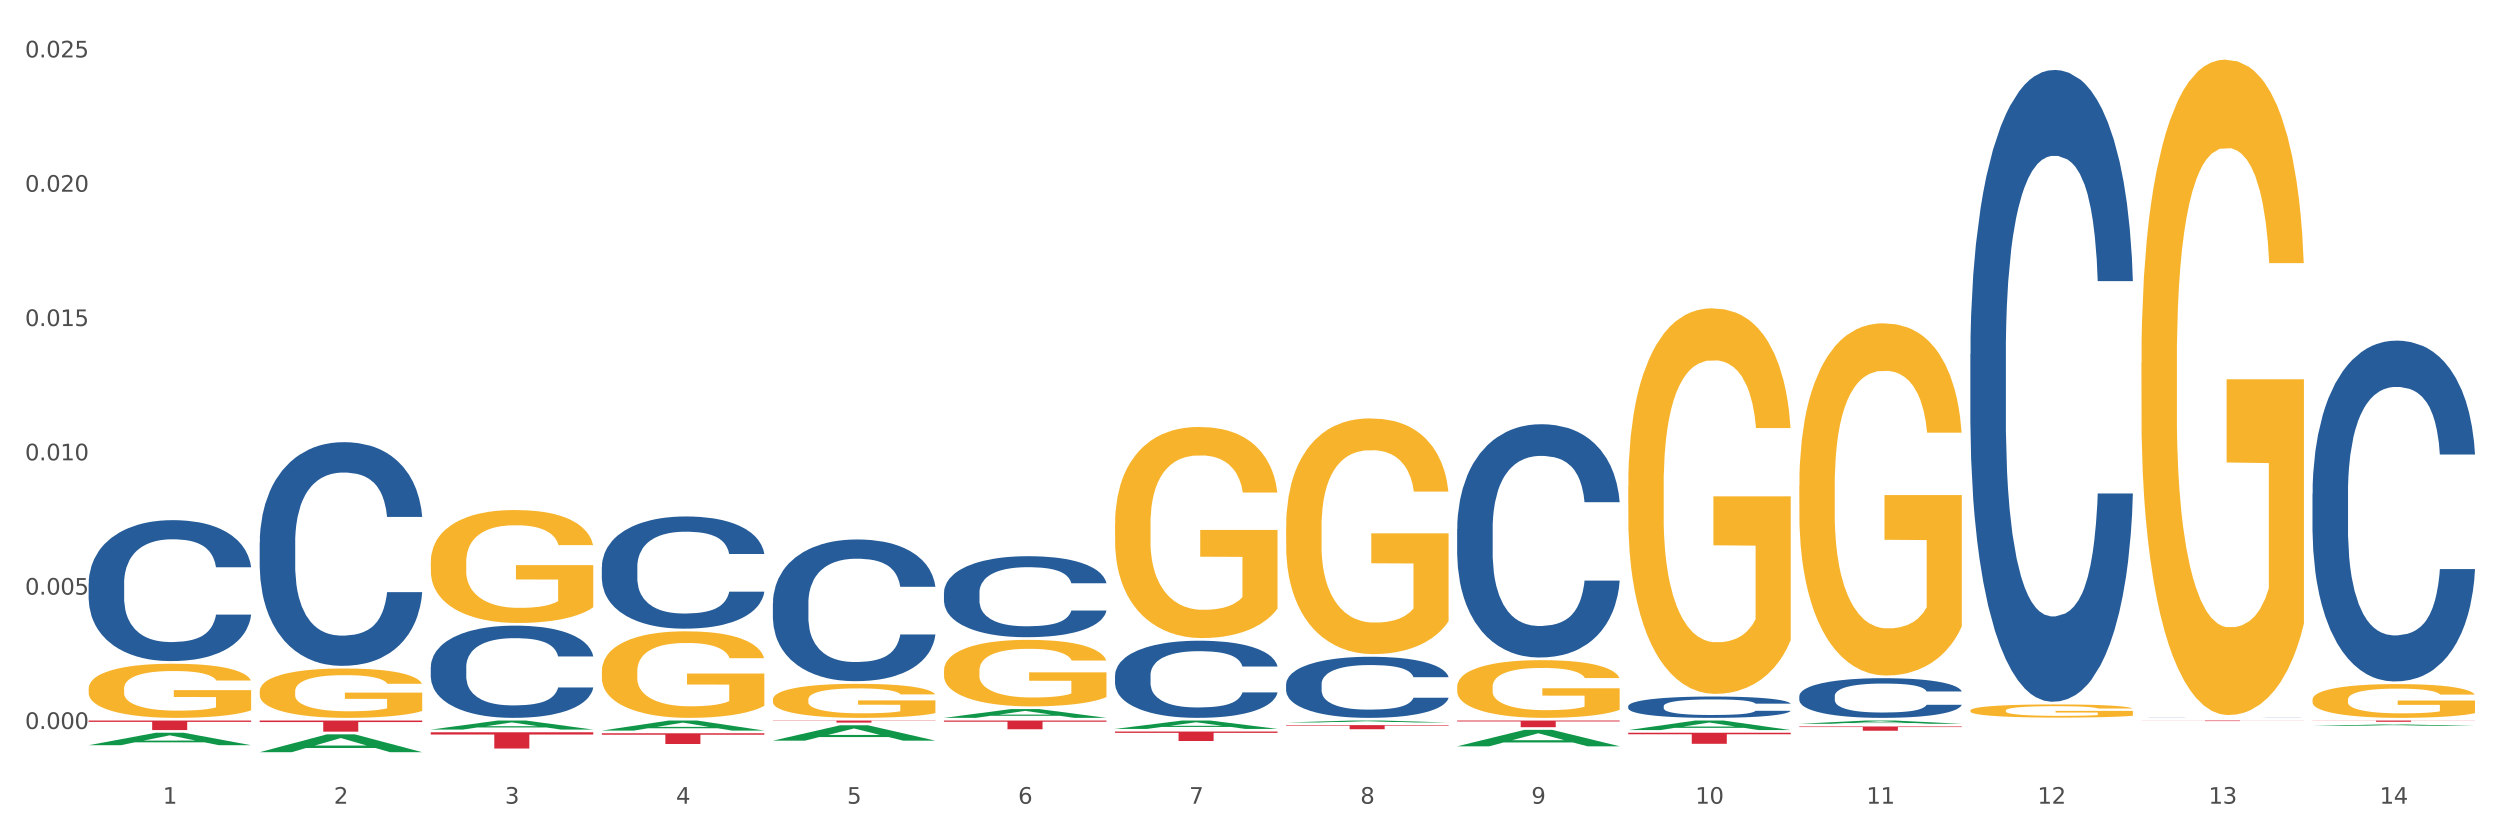 <?xml version="1.0" encoding="utf-8" standalone="no"?>
<!DOCTYPE svg PUBLIC "-//W3C//DTD SVG 1.1//EN"
  "http://www.w3.org/Graphics/SVG/1.1/DTD/svg11.dtd">
<svg xmlns:xlink="http://www.w3.org/1999/xlink" width="1080pt" height="360pt" viewBox="0 0 1080 360" xmlns="http://www.w3.org/2000/svg" version="1.1">
 <rect x="0" y="0" width="1080" height="360" fill="#333333" stroke="none"/>
 <defs>
  <style type="text/css">*{stroke-linejoin: round; stroke-linecap: butt}</style>
 </defs>
 <g id="figure_1">
  <g id="patch_1">
   <path d="M 0 360 
L 1080 360 
L 1080 0 
L 0 0 
z
" style="fill: #ffffff; stroke: #ffffff; stroke-linejoin: miter"/>
  </g>
  <g id="axes_1">
   <g id="matplotlib.axis_1">
    <g id="xtick_1">
     <g id="text_1">
      <!-- 1 -->
      <g style="fill: #4d4d4d" transform="translate(70.332 347.204) scale(0.096 -0.096)">
       <defs>
        <path id="DejaVuSans-31" d="M 794 531 
L 1825 531 
L 1825 4091 
L 703 3866 
L 703 4441 
L 1819 4666 
L 2450 4666 
L 2450 531 
L 3481 531 
L 3481 0 
L 794 0 
L 794 531 
z
" transform="scale(0.016)"/>
       </defs>
       <use xlink:href="#DejaVuSans-31"/>
      </g>
     </g>
    </g>
    <g id="xtick_2">
     <g id="text_2">
      <!-- 2 -->
      <g style="fill: #4d4d4d" transform="translate(144.233 347.204) scale(0.096 -0.096)">
       <defs>
        <path id="DejaVuSans-32" d="M 1228 531 
L 3431 531 
L 3431 0 
L 469 0 
L 469 531 
Q 828 903 1448 1529 
Q 2069 2156 2228 2338 
Q 2531 2678 2651 2914 
Q 2772 3150 2772 3378 
Q 2772 3750 2511 3984 
Q 2250 4219 1831 4219 
Q 1534 4219 1204 4116 
Q 875 4013 500 3803 
L 500 4441 
Q 881 4594 1212 4672 
Q 1544 4750 1819 4750 
Q 2544 4750 2975 4387 
Q 3406 4025 3406 3419 
Q 3406 3131 3298 2873 
Q 3191 2616 2906 2266 
Q 2828 2175 2409 1742 
Q 1991 1309 1228 531 
z
" transform="scale(0.016)"/>
       </defs>
       <use xlink:href="#DejaVuSans-32"/>
      </g>
     </g>
    </g>
    <g id="xtick_3">
     <g id="text_3">
      <!-- 3 -->
      <g style="fill: #4d4d4d" transform="translate(218.134 347.204) scale(0.096 -0.096)">
       <defs>
        <path id="DejaVuSans-33" d="M 2597 2516 
Q 3050 2419 3304 2112 
Q 3559 1806 3559 1356 
Q 3559 666 3084 287 
Q 2609 -91 1734 -91 
Q 1441 -91 1130 -33 
Q 819 25 488 141 
L 488 750 
Q 750 597 1062 519 
Q 1375 441 1716 441 
Q 2309 441 2620 675 
Q 2931 909 2931 1356 
Q 2931 1769 2642 2001 
Q 2353 2234 1838 2234 
L 1294 2234 
L 1294 2753 
L 1863 2753 
Q 2328 2753 2575 2939 
Q 2822 3125 2822 3475 
Q 2822 3834 2567 4026 
Q 2313 4219 1838 4219 
Q 1578 4219 1281 4162 
Q 984 4106 628 3988 
L 628 4550 
Q 988 4650 1302 4700 
Q 1616 4750 1894 4750 
Q 2613 4750 3031 4423 
Q 3450 4097 3450 3541 
Q 3450 3153 3228 2886 
Q 3006 2619 2597 2516 
z
" transform="scale(0.016)"/>
       </defs>
       <use xlink:href="#DejaVuSans-33"/>
      </g>
     </g>
    </g>
    <g id="xtick_4">
     <g id="text_4">
      <!-- 4 -->
      <g style="fill: #4d4d4d" transform="translate(292.034 347.204) scale(0.096 -0.096)">
       <defs>
        <path id="DejaVuSans-34" d="M 2419 4116 
L 825 1625 
L 2419 1625 
L 2419 4116 
z
M 2253 4666 
L 3047 4666 
L 3047 1625 
L 3713 1625 
L 3713 1100 
L 3047 1100 
L 3047 0 
L 2419 0 
L 2419 1100 
L 313 1100 
L 313 1709 
L 2253 4666 
z
" transform="scale(0.016)"/>
       </defs>
       <use xlink:href="#DejaVuSans-34"/>
      </g>
     </g>
    </g>
    <g id="xtick_5">
     <g id="text_5">
      <!-- 5 -->
      <g style="fill: #4d4d4d" transform="translate(365.935 347.204) scale(0.096 -0.096)">
       <defs>
        <path id="DejaVuSans-35" d="M 691 4666 
L 3169 4666 
L 3169 4134 
L 1269 4134 
L 1269 2991 
Q 1406 3038 1543 3061 
Q 1681 3084 1819 3084 
Q 2600 3084 3056 2656 
Q 3513 2228 3513 1497 
Q 3513 744 3044 326 
Q 2575 -91 1722 -91 
Q 1428 -91 1123 -41 
Q 819 9 494 109 
L 494 744 
Q 775 591 1075 516 
Q 1375 441 1709 441 
Q 2250 441 2565 725 
Q 2881 1009 2881 1497 
Q 2881 1984 2565 2268 
Q 2250 2553 1709 2553 
Q 1456 2553 1204 2497 
Q 953 2441 691 2322 
L 691 4666 
z
" transform="scale(0.016)"/>
       </defs>
       <use xlink:href="#DejaVuSans-35"/>
      </g>
     </g>
    </g>
    <g id="xtick_6">
     <g id="text_6">
      <!-- 6 -->
      <g style="fill: #4d4d4d" transform="translate(439.836 347.204) scale(0.096 -0.096)">
       <defs>
        <path id="DejaVuSans-36" d="M 2113 2584 
Q 1688 2584 1439 2293 
Q 1191 2003 1191 1497 
Q 1191 994 1439 701 
Q 1688 409 2113 409 
Q 2538 409 2786 701 
Q 3034 994 3034 1497 
Q 3034 2003 2786 2293 
Q 2538 2584 2113 2584 
z
M 3366 4563 
L 3366 3988 
Q 3128 4100 2886 4159 
Q 2644 4219 2406 4219 
Q 1781 4219 1451 3797 
Q 1122 3375 1075 2522 
Q 1259 2794 1537 2939 
Q 1816 3084 2150 3084 
Q 2853 3084 3261 2657 
Q 3669 2231 3669 1497 
Q 3669 778 3244 343 
Q 2819 -91 2113 -91 
Q 1303 -91 875 529 
Q 447 1150 447 2328 
Q 447 3434 972 4092 
Q 1497 4750 2381 4750 
Q 2619 4750 2861 4703 
Q 3103 4656 3366 4563 
z
" transform="scale(0.016)"/>
       </defs>
       <use xlink:href="#DejaVuSans-36"/>
      </g>
     </g>
    </g>
    <g id="xtick_7">
     <g id="text_7">
      <!-- 7 -->
      <g style="fill: #4d4d4d" transform="translate(513.737 347.204) scale(0.096 -0.096)">
       <defs>
        <path id="DejaVuSans-37" d="M 525 4666 
L 3525 4666 
L 3525 4397 
L 1831 0 
L 1172 0 
L 2766 4134 
L 525 4134 
L 525 4666 
z
" transform="scale(0.016)"/>
       </defs>
       <use xlink:href="#DejaVuSans-37"/>
      </g>
     </g>
    </g>
    <g id="xtick_8">
     <g id="text_8">
      <!-- 8 -->
      <g style="fill: #4d4d4d" transform="translate(587.638 347.204) scale(0.096 -0.096)">
       <defs>
        <path id="DejaVuSans-38" d="M 2034 2216 
Q 1584 2216 1326 1975 
Q 1069 1734 1069 1313 
Q 1069 891 1326 650 
Q 1584 409 2034 409 
Q 2484 409 2743 651 
Q 3003 894 3003 1313 
Q 3003 1734 2745 1975 
Q 2488 2216 2034 2216 
z
M 1403 2484 
Q 997 2584 770 2862 
Q 544 3141 544 3541 
Q 544 4100 942 4425 
Q 1341 4750 2034 4750 
Q 2731 4750 3128 4425 
Q 3525 4100 3525 3541 
Q 3525 3141 3298 2862 
Q 3072 2584 2669 2484 
Q 3125 2378 3379 2068 
Q 3634 1759 3634 1313 
Q 3634 634 3220 271 
Q 2806 -91 2034 -91 
Q 1263 -91 848 271 
Q 434 634 434 1313 
Q 434 1759 690 2068 
Q 947 2378 1403 2484 
z
M 1172 3481 
Q 1172 3119 1398 2916 
Q 1625 2713 2034 2713 
Q 2441 2713 2670 2916 
Q 2900 3119 2900 3481 
Q 2900 3844 2670 4047 
Q 2441 4250 2034 4250 
Q 1625 4250 1398 4047 
Q 1172 3844 1172 3481 
z
" transform="scale(0.016)"/>
       </defs>
       <use xlink:href="#DejaVuSans-38"/>
      </g>
     </g>
    </g>
    <g id="xtick_9">
     <g id="text_9">
      <!-- 9 -->
      <g style="fill: #4d4d4d" transform="translate(661.539 347.204) scale(0.096 -0.096)">
       <defs>
        <path id="DejaVuSans-39" d="M 703 97 
L 703 672 
Q 941 559 1184 500 
Q 1428 441 1663 441 
Q 2288 441 2617 861 
Q 2947 1281 2994 2138 
Q 2813 1869 2534 1725 
Q 2256 1581 1919 1581 
Q 1219 1581 811 2004 
Q 403 2428 403 3163 
Q 403 3881 828 4315 
Q 1253 4750 1959 4750 
Q 2769 4750 3195 4129 
Q 3622 3509 3622 2328 
Q 3622 1225 3098 567 
Q 2575 -91 1691 -91 
Q 1453 -91 1209 -44 
Q 966 3 703 97 
z
M 1959 2075 
Q 2384 2075 2632 2365 
Q 2881 2656 2881 3163 
Q 2881 3666 2632 3958 
Q 2384 4250 1959 4250 
Q 1534 4250 1286 3958 
Q 1038 3666 1038 3163 
Q 1038 2656 1286 2365 
Q 1534 2075 1959 2075 
z
" transform="scale(0.016)"/>
       </defs>
       <use xlink:href="#DejaVuSans-39"/>
      </g>
     </g>
    </g>
    <g id="xtick_10">
     <g id="text_10">
      <!-- 10 -->
      <g style="fill: #4d4d4d" transform="translate(732.386 347.204) scale(0.096 -0.096)">
       <defs>
        <path id="DejaVuSans-30" d="M 2034 4250 
Q 1547 4250 1301 3770 
Q 1056 3291 1056 2328 
Q 1056 1369 1301 889 
Q 1547 409 2034 409 
Q 2525 409 2770 889 
Q 3016 1369 3016 2328 
Q 3016 3291 2770 3770 
Q 2525 4250 2034 4250 
z
M 2034 4750 
Q 2819 4750 3233 4129 
Q 3647 3509 3647 2328 
Q 3647 1150 3233 529 
Q 2819 -91 2034 -91 
Q 1250 -91 836 529 
Q 422 1150 422 2328 
Q 422 3509 836 4129 
Q 1250 4750 2034 4750 
z
" transform="scale(0.016)"/>
       </defs>
       <use xlink:href="#DejaVuSans-31"/>
       <use xlink:href="#DejaVuSans-30" transform="translate(63.623 0)"/>
      </g>
     </g>
    </g>
    <g id="xtick_11">
     <g id="text_11">
      <!-- 11 -->
      <g style="fill: #4d4d4d" transform="translate(806.287 347.204) scale(0.096 -0.096)">
       <use xlink:href="#DejaVuSans-31"/>
       <use xlink:href="#DejaVuSans-31" transform="translate(63.623 0)"/>
      </g>
     </g>
    </g>
    <g id="xtick_12">
     <g id="text_12">
      <!-- 12 -->
      <g style="fill: #4d4d4d" transform="translate(880.187 347.204) scale(0.096 -0.096)">
       <use xlink:href="#DejaVuSans-31"/>
       <use xlink:href="#DejaVuSans-32" transform="translate(63.623 0)"/>
      </g>
     </g>
    </g>
    <g id="xtick_13">
     <g id="text_13">
      <!-- 13 -->
      <g style="fill: #4d4d4d" transform="translate(954.088 347.204) scale(0.096 -0.096)">
       <use xlink:href="#DejaVuSans-31"/>
       <use xlink:href="#DejaVuSans-33" transform="translate(63.623 0)"/>
      </g>
     </g>
    </g>
    <g id="xtick_14">
     <g id="text_14">
      <!-- 14 -->
      <g style="fill: #4d4d4d" transform="translate(1027.989 347.204) scale(0.096 -0.096)">
       <use xlink:href="#DejaVuSans-31"/>
       <use xlink:href="#DejaVuSans-34" transform="translate(63.623 0)"/>
      </g>
     </g>
    </g>
    <g id="xtick_15"/>
    <g id="xtick_16"/>
    <g id="xtick_17"/>
    <g id="xtick_18"/>
    <g id="xtick_19"/>
    <g id="xtick_20"/>
    <g id="xtick_21"/>
    <g id="xtick_22"/>
    <g id="xtick_23"/>
    <g id="xtick_24"/>
    <g id="xtick_25"/>
    <g id="xtick_26"/>
    <g id="xtick_27"/>
   </g>
   <g id="matplotlib.axis_2">
    <g id="ytick_1">
     <g id="text_15">
      <!-- 0.000 -->
      <g style="fill: #4d4d4d" transform="translate(10.8 314.907) scale(0.096 -0.096)">
       <defs>
        <path id="DejaVuSans-2e" d="M 684 794 
L 1344 794 
L 1344 0 
L 684 0 
L 684 794 
z
" transform="scale(0.016)"/>
       </defs>
       <use xlink:href="#DejaVuSans-30"/>
       <use xlink:href="#DejaVuSans-2e" transform="translate(63.623 0)"/>
       <use xlink:href="#DejaVuSans-30" transform="translate(95.41 0)"/>
       <use xlink:href="#DejaVuSans-30" transform="translate(159.033 0)"/>
       <use xlink:href="#DejaVuSans-30" transform="translate(222.656 0)"/>
      </g>
     </g>
    </g>
    <g id="ytick_2">
     <g id="text_16">
      <!-- 0.005 -->
      <g style="fill: #4d4d4d" transform="translate(10.8 256.888) scale(0.096 -0.096)">
       <use xlink:href="#DejaVuSans-30"/>
       <use xlink:href="#DejaVuSans-2e" transform="translate(63.623 0)"/>
       <use xlink:href="#DejaVuSans-30" transform="translate(95.41 0)"/>
       <use xlink:href="#DejaVuSans-30" transform="translate(159.033 0)"/>
       <use xlink:href="#DejaVuSans-35" transform="translate(222.656 0)"/>
      </g>
     </g>
    </g>
    <g id="ytick_3">
     <g id="text_17">
      <!-- 0.010 -->
      <g style="fill: #4d4d4d" transform="translate(10.8 198.868) scale(0.096 -0.096)">
       <use xlink:href="#DejaVuSans-30"/>
       <use xlink:href="#DejaVuSans-2e" transform="translate(63.623 0)"/>
       <use xlink:href="#DejaVuSans-30" transform="translate(95.41 0)"/>
       <use xlink:href="#DejaVuSans-31" transform="translate(159.033 0)"/>
       <use xlink:href="#DejaVuSans-30" transform="translate(222.656 0)"/>
      </g>
     </g>
    </g>
    <g id="ytick_4">
     <g id="text_18">
      <!-- 0.015 -->
      <g style="fill: #4d4d4d" transform="translate(10.8 140.848) scale(0.096 -0.096)">
       <use xlink:href="#DejaVuSans-30"/>
       <use xlink:href="#DejaVuSans-2e" transform="translate(63.623 0)"/>
       <use xlink:href="#DejaVuSans-30" transform="translate(95.41 0)"/>
       <use xlink:href="#DejaVuSans-31" transform="translate(159.033 0)"/>
       <use xlink:href="#DejaVuSans-35" transform="translate(222.656 0)"/>
      </g>
     </g>
    </g>
    <g id="ytick_5">
     <g id="text_19">
      <!-- 0.020 -->
      <g style="fill: #4d4d4d" transform="translate(10.8 82.829) scale(0.096 -0.096)">
       <use xlink:href="#DejaVuSans-30"/>
       <use xlink:href="#DejaVuSans-2e" transform="translate(63.623 0)"/>
       <use xlink:href="#DejaVuSans-30" transform="translate(95.41 0)"/>
       <use xlink:href="#DejaVuSans-32" transform="translate(159.033 0)"/>
       <use xlink:href="#DejaVuSans-30" transform="translate(222.656 0)"/>
      </g>
     </g>
    </g>
    <g id="ytick_6">
     <g id="text_20">
      <!-- 0.025 -->
      <g style="fill: #4d4d4d" transform="translate(10.8 24.809) scale(0.096 -0.096)">
       <use xlink:href="#DejaVuSans-30"/>
       <use xlink:href="#DejaVuSans-2e" transform="translate(63.623 0)"/>
       <use xlink:href="#DejaVuSans-30" transform="translate(95.41 0)"/>
       <use xlink:href="#DejaVuSans-32" transform="translate(159.033 0)"/>
       <use xlink:href="#DejaVuSans-35" transform="translate(222.656 0)"/>
      </g>
     </g>
    </g>
    <g id="ytick_7"/>
    <g id="ytick_8"/>
    <g id="ytick_9"/>
    <g id="ytick_10"/>
    <g id="ytick_11"/>
   </g>
   <g id="PolyCollection_1">
    <path d="M 38.283 321.929 
L 38.355 321.924 
L 67.306 316.537 
L 79.321 316.532 
L 108.489 321.939 
L 94.592 321.939 
L 88.296 320.68 
L 58.404 320.68 
L 58.187 320.7 
L 52.107 321.939 
L 38.283 321.939 
L 38.283 321.929 
L 62.167 319.928 
L 84.532 319.923 
L 73.458 317.684 
L 73.314 317.674 
L 73.169 317.689 
L 62.095 319.923 
L 62.167 319.928 
L 38.283 321.929 
z
" clip-path="url(#p7beb422ab0)" style="fill: #109648"/>
    <path d="M 407.787 256.002 
L 407.87 255.97 
L 407.87 255.075 
L 408.119 253.86 
L 409.032 251.623 
L 410.194 249.929 
L 412.186 247.947 
L 413.264 247.116 
L 414.675 246.189 
L 417.58 244.687 
L 420.899 243.408 
L 423.223 242.705 
L 424.965 242.258 
L 428.866 241.459 
L 431.106 241.107 
L 433.43 240.819 
L 435.422 240.628 
L 438.741 240.404 
L 441.396 240.308 
L 444.467 240.276 
L 447.039 240.308 
L 450.442 240.436 
L 455.421 240.819 
L 457.33 241.043 
L 459.902 241.427 
L 462.558 241.938 
L 464.715 242.45 
L 467.205 243.185 
L 469.778 244.144 
L 472.267 245.358 
L 474.01 246.477 
L 475.421 247.66 
L 476.665 249.098 
L 477.578 250.664 
L 477.993 251.975 
L 462.807 251.975 
L 462.392 250.792 
L 461.562 249.513 
L 460.732 248.65 
L 459.819 247.947 
L 458.409 247.148 
L 457.164 246.637 
L 455.089 246.029 
L 453.18 245.646 
L 451.604 245.422 
L 449.695 245.23 
L 445.629 245.039 
L 442.724 245.039 
L 440.899 245.102 
L 438.658 245.262 
L 436.749 245.486 
L 434.509 245.87 
L 432.766 246.285 
L 431.023 246.828 
L 430.027 247.212 
L 428.534 247.915 
L 427.538 248.491 
L 426.21 249.481 
L 425.463 250.185 
L 424.135 252.007 
L 423.555 253.349 
L 423.306 254.276 
L 423.14 255.299 
L 423.14 260.285 
L 423.638 262.522 
L 424.052 263.481 
L 424.716 264.568 
L 425.961 265.974 
L 427.787 267.349 
L 429.695 268.34 
L 431.272 268.947 
L 432.766 269.395 
L 434.26 269.746 
L 436.085 270.066 
L 437.579 270.258 
L 439.82 270.449 
L 442.475 270.545 
L 444.55 270.545 
L 448.782 270.385 
L 450.691 270.226 
L 452.517 270.002 
L 454.508 269.65 
L 456.085 269.267 
L 456.998 268.979 
L 458.492 268.372 
L 459.653 267.732 
L 460.649 266.997 
L 461.313 266.358 
L 462.06 265.399 
L 462.641 264.312 
L 462.807 263.737 
L 477.993 263.737 
L 477.661 264.888 
L 477.08 266.006 
L 475.918 267.509 
L 475.006 268.372 
L 473.595 269.426 
L 472.101 270.321 
L 470.027 271.312 
L 468.118 272.047 
L 466.126 272.687 
L 463.969 273.262 
L 460.068 274.061 
L 458.657 274.285 
L 455.67 274.668 
L 453.346 274.892 
L 449.944 275.116 
L 446.459 275.244 
L 442.807 275.276 
L 439.571 275.212 
L 436.002 275.02 
L 433.762 274.828 
L 431.272 274.541 
L 428.368 274.093 
L 425.629 273.55 
L 423.057 272.91 
L 420.65 272.175 
L 418.409 271.344 
L 415.505 269.97 
L 413.347 268.627 
L 411.771 267.381 
L 410.692 266.326 
L 409.613 264.984 
L 409.032 264.057 
L 408.119 261.819 
L 407.787 259.742 
L 407.787 256.002 
z
" clip-path="url(#p7beb422ab0)" style="fill: #255c99"/>
    <path d="M 333.886 260.555 
L 333.969 260.499 
L 333.969 258.934 
L 334.218 256.809 
L 335.131 252.895 
L 336.293 249.932 
L 338.285 246.465 
L 339.363 245.012 
L 340.774 243.39 
L 343.679 240.762 
L 346.998 238.526 
L 349.322 237.296 
L 351.064 236.513 
L 354.965 235.115 
L 357.205 234.5 
L 359.529 233.997 
L 361.521 233.662 
L 364.84 233.27 
L 367.496 233.102 
L 370.566 233.047 
L 373.139 233.102 
L 376.541 233.326 
L 381.52 233.997 
L 383.429 234.388 
L 386.001 235.059 
L 388.657 235.954 
L 390.815 236.849 
L 393.304 238.135 
L 395.877 239.812 
L 398.366 241.936 
L 400.109 243.893 
L 401.52 245.962 
L 402.764 248.478 
L 403.677 251.218 
L 404.092 253.51 
L 388.906 253.51 
L 388.491 251.441 
L 387.661 249.205 
L 386.831 247.695 
L 385.918 246.465 
L 384.508 245.068 
L 383.263 244.173 
L 381.188 243.111 
L 379.28 242.44 
L 377.703 242.048 
L 375.794 241.713 
L 371.728 241.377 
L 368.823 241.377 
L 366.998 241.489 
L 364.757 241.769 
L 362.848 242.16 
L 360.608 242.831 
L 358.865 243.558 
L 357.122 244.508 
L 356.127 245.179 
L 354.633 246.409 
L 353.637 247.416 
L 352.309 249.149 
L 351.562 250.379 
L 350.235 253.566 
L 349.654 255.914 
L 349.405 257.536 
L 349.239 259.325 
L 349.239 268.047 
L 349.737 271.961 
L 350.152 273.638 
L 350.816 275.539 
L 352.06 277.999 
L 353.886 280.404 
L 355.795 282.137 
L 357.371 283.199 
L 358.865 283.982 
L 360.359 284.597 
L 362.185 285.156 
L 363.678 285.491 
L 365.919 285.827 
L 368.574 285.995 
L 370.649 285.995 
L 374.881 285.715 
L 376.79 285.436 
L 378.616 285.044 
L 380.607 284.429 
L 382.184 283.758 
L 383.097 283.255 
L 384.591 282.193 
L 385.752 281.074 
L 386.748 279.789 
L 387.412 278.67 
L 388.159 276.993 
L 388.74 275.092 
L 388.906 274.086 
L 404.092 274.086 
L 403.76 276.098 
L 403.179 278.055 
L 402.018 280.683 
L 401.105 282.193 
L 399.694 284.038 
L 398.2 285.603 
L 396.126 287.337 
L 394.217 288.623 
L 392.225 289.741 
L 390.068 290.747 
L 386.167 292.145 
L 384.757 292.536 
L 381.769 293.207 
L 379.446 293.599 
L 376.043 293.99 
L 372.558 294.214 
L 368.906 294.27 
L 365.67 294.158 
L 362.102 293.822 
L 359.861 293.487 
L 357.371 292.984 
L 354.467 292.201 
L 351.728 291.25 
L 349.156 290.132 
L 346.749 288.846 
L 344.509 287.392 
L 341.604 284.988 
L 339.446 282.64 
L 337.87 280.459 
L 336.791 278.614 
L 335.712 276.266 
L 335.131 274.645 
L 334.218 270.731 
L 333.886 267.097 
L 333.886 260.555 
z
" clip-path="url(#p7beb422ab0)" style="fill: #255c99"/>
    <path d="M 259.986 244.892 
L 260.069 244.848 
L 260.069 243.608 
L 260.318 241.926 
L 261.23 238.828 
L 262.392 236.481 
L 264.384 233.737 
L 265.463 232.586 
L 266.873 231.302 
L 269.778 229.222 
L 273.097 227.451 
L 275.421 226.477 
L 277.164 225.857 
L 281.064 224.751 
L 283.305 224.264 
L 285.628 223.865 
L 287.62 223.6 
L 290.939 223.29 
L 293.595 223.157 
L 296.665 223.113 
L 299.238 223.157 
L 302.64 223.334 
L 307.619 223.865 
L 309.528 224.175 
L 312.101 224.706 
L 314.756 225.415 
L 316.914 226.123 
L 319.403 227.141 
L 321.976 228.469 
L 324.465 230.151 
L 326.208 231.701 
L 327.619 233.338 
L 328.864 235.33 
L 329.776 237.5 
L 330.191 239.315 
L 315.005 239.315 
L 314.59 237.677 
L 313.76 235.906 
L 312.93 234.711 
L 312.018 233.737 
L 310.607 232.63 
L 309.362 231.922 
L 307.287 231.081 
L 305.379 230.55 
L 303.802 230.24 
L 301.893 229.974 
L 297.827 229.709 
L 294.923 229.709 
L 293.097 229.797 
L 290.856 230.018 
L 288.948 230.328 
L 286.707 230.86 
L 284.964 231.435 
L 283.222 232.188 
L 282.226 232.719 
L 280.732 233.693 
L 279.736 234.489 
L 278.408 235.862 
L 277.662 236.836 
L 276.334 239.359 
L 275.753 241.218 
L 275.504 242.502 
L 275.338 243.918 
L 275.338 250.824 
L 275.836 253.923 
L 276.251 255.251 
L 276.915 256.756 
L 278.159 258.704 
L 279.985 260.607 
L 281.894 261.979 
L 283.471 262.82 
L 284.964 263.44 
L 286.458 263.927 
L 288.284 264.37 
L 289.777 264.635 
L 292.018 264.901 
L 294.674 265.034 
L 296.748 265.034 
L 300.98 264.812 
L 302.889 264.591 
L 304.715 264.281 
L 306.706 263.794 
L 308.283 263.263 
L 309.196 262.865 
L 310.69 262.024 
L 311.852 261.138 
L 312.847 260.12 
L 313.511 259.235 
L 314.258 257.907 
L 314.839 256.402 
L 315.005 255.605 
L 330.191 255.605 
L 329.859 257.198 
L 329.279 258.748 
L 328.117 260.828 
L 327.204 262.024 
L 325.793 263.484 
L 324.299 264.724 
L 322.225 266.096 
L 320.316 267.114 
L 318.324 268 
L 316.167 268.796 
L 312.267 269.903 
L 310.856 270.213 
L 307.868 270.744 
L 305.545 271.054 
L 302.142 271.364 
L 298.657 271.541 
L 295.006 271.585 
L 291.769 271.497 
L 288.201 271.231 
L 285.96 270.966 
L 283.471 270.567 
L 280.566 269.947 
L 277.827 269.195 
L 275.255 268.31 
L 272.848 267.291 
L 270.608 266.14 
L 267.703 264.237 
L 265.546 262.378 
L 263.969 260.651 
L 262.89 259.191 
L 261.811 257.331 
L 261.23 256.048 
L 260.318 252.949 
L 259.986 250.071 
L 259.986 244.892 
z
" clip-path="url(#p7beb422ab0)" style="fill: #255c99"/>
    <path d="M 186.085 288.175 
L 186.168 288.139 
L 186.168 287.12 
L 186.417 285.737 
L 187.33 283.19 
L 188.491 281.261 
L 190.483 279.005 
L 191.562 278.059 
L 192.973 277.004 
L 195.877 275.293 
L 199.196 273.838 
L 201.52 273.037 
L 203.263 272.528 
L 207.163 271.618 
L 209.404 271.218 
L 211.727 270.89 
L 213.719 270.672 
L 217.038 270.417 
L 219.694 270.308 
L 222.764 270.271 
L 225.337 270.308 
L 228.739 270.453 
L 233.718 270.89 
L 235.627 271.145 
L 238.2 271.581 
L 240.855 272.164 
L 243.013 272.746 
L 245.502 273.583 
L 248.075 274.675 
L 250.565 276.057 
L 252.307 277.331 
L 253.718 278.677 
L 254.963 280.315 
L 255.876 282.098 
L 256.291 283.59 
L 241.104 283.59 
L 240.689 282.244 
L 239.859 280.788 
L 239.03 279.806 
L 238.117 279.005 
L 236.706 278.095 
L 235.461 277.513 
L 233.387 276.822 
L 231.478 276.385 
L 229.901 276.13 
L 227.992 275.912 
L 223.926 275.693 
L 221.022 275.693 
L 219.196 275.766 
L 216.955 275.948 
L 215.047 276.203 
L 212.806 276.64 
L 211.063 277.113 
L 209.321 277.731 
L 208.325 278.168 
L 206.831 278.969 
L 205.835 279.624 
L 204.508 280.752 
L 203.761 281.552 
L 202.433 283.626 
L 201.852 285.155 
L 201.603 286.21 
L 201.437 287.375 
L 201.437 293.051 
L 201.935 295.599 
L 202.35 296.69 
L 203.014 297.927 
L 204.259 299.529 
L 206.084 301.093 
L 207.993 302.221 
L 209.57 302.913 
L 211.063 303.422 
L 212.557 303.823 
L 214.383 304.186 
L 215.877 304.405 
L 218.117 304.623 
L 220.773 304.732 
L 222.847 304.732 
L 227.08 304.55 
L 228.988 304.368 
L 230.814 304.114 
L 232.806 303.713 
L 234.382 303.277 
L 235.295 302.949 
L 236.789 302.258 
L 237.951 301.53 
L 238.947 300.693 
L 239.61 299.965 
L 240.357 298.874 
L 240.938 297.636 
L 241.104 296.981 
L 256.291 296.981 
L 255.959 298.291 
L 255.378 299.565 
L 254.216 301.275 
L 253.303 302.258 
L 251.892 303.459 
L 250.399 304.478 
L 248.324 305.606 
L 246.415 306.443 
L 244.424 307.17 
L 242.266 307.825 
L 238.366 308.735 
L 236.955 308.99 
L 233.967 309.426 
L 231.644 309.681 
L 228.241 309.936 
L 224.756 310.081 
L 221.105 310.118 
L 217.868 310.045 
L 214.3 309.827 
L 212.059 309.608 
L 209.57 309.281 
L 206.665 308.771 
L 203.927 308.153 
L 201.354 307.425 
L 198.947 306.588 
L 196.707 305.642 
L 193.802 304.077 
L 191.645 302.549 
L 190.068 301.13 
L 188.989 299.929 
L 187.91 298.4 
L 187.33 297.345 
L 186.417 294.798 
L 186.085 292.433 
L 186.085 288.175 
z
" clip-path="url(#p7beb422ab0)" style="fill: #255c99"/>
    <path d="M 112.184 234.431 
L 112.267 234.343 
L 112.267 231.872 
L 112.516 228.518 
L 113.429 222.341 
L 114.59 217.663 
L 116.582 212.191 
L 117.661 209.897 
L 119.072 207.337 
L 121.976 203.189 
L 125.296 199.659 
L 127.619 197.718 
L 129.362 196.482 
L 133.262 194.276 
L 135.503 193.305 
L 137.826 192.511 
L 139.818 191.981 
L 143.137 191.363 
L 145.793 191.099 
L 148.863 191.01 
L 151.436 191.099 
L 154.838 191.452 
L 159.818 192.511 
L 161.726 193.129 
L 164.299 194.188 
L 166.954 195.6 
L 169.112 197.012 
L 171.602 199.042 
L 174.174 201.689 
L 176.664 205.043 
L 178.406 208.132 
L 179.817 211.397 
L 181.062 215.369 
L 181.975 219.693 
L 182.39 223.311 
L 167.203 223.311 
L 166.788 220.046 
L 165.959 216.516 
L 165.129 214.133 
L 164.216 212.191 
L 162.805 209.985 
L 161.56 208.573 
L 159.486 206.896 
L 157.577 205.837 
L 156 205.219 
L 154.092 204.69 
L 150.025 204.16 
L 147.121 204.16 
L 145.295 204.337 
L 143.055 204.778 
L 141.146 205.396 
L 138.905 206.455 
L 137.163 207.602 
L 135.42 209.103 
L 134.424 210.162 
L 132.93 212.103 
L 131.934 213.692 
L 130.607 216.428 
L 129.86 218.369 
L 128.532 223.4 
L 127.951 227.106 
L 127.702 229.666 
L 127.536 232.49 
L 127.536 246.258 
L 128.034 252.435 
L 128.449 255.083 
L 129.113 258.084 
L 130.358 261.967 
L 132.183 265.762 
L 134.092 268.498 
L 135.669 270.174 
L 137.163 271.41 
L 138.656 272.381 
L 140.482 273.263 
L 141.976 273.793 
L 144.216 274.322 
L 146.872 274.587 
L 148.946 274.587 
L 153.179 274.146 
L 155.087 273.705 
L 156.913 273.087 
L 158.905 272.116 
L 160.481 271.057 
L 161.394 270.263 
L 162.888 268.586 
L 164.05 266.821 
L 165.046 264.791 
L 165.71 263.026 
L 166.456 260.378 
L 167.037 257.378 
L 167.203 255.789 
L 182.39 255.789 
L 182.058 258.966 
L 181.477 262.055 
L 180.315 266.203 
L 179.402 268.586 
L 177.991 271.498 
L 176.498 273.969 
L 174.423 276.705 
L 172.514 278.735 
L 170.523 280.5 
L 168.365 282.089 
L 164.465 284.295 
L 163.054 284.913 
L 160.067 285.972 
L 157.743 286.59 
L 154.341 287.208 
L 150.855 287.561 
L 147.204 287.649 
L 143.967 287.472 
L 140.399 286.943 
L 138.158 286.413 
L 135.669 285.619 
L 132.764 284.383 
L 130.026 282.883 
L 127.453 281.118 
L 125.047 279.088 
L 122.806 276.794 
L 119.902 272.999 
L 117.744 269.292 
L 116.167 265.85 
L 115.088 262.938 
L 114.01 259.231 
L 113.429 256.672 
L 112.516 250.494 
L 112.184 244.757 
L 112.184 234.431 
z
" clip-path="url(#p7beb422ab0)" style="fill: #255c99"/>
    <path d="M 38.283 252.061 
L 38.366 252.005 
L 38.366 250.448 
L 38.615 248.335 
L 39.528 244.443 
L 40.69 241.496 
L 42.681 238.048 
L 43.76 236.602 
L 45.171 234.99 
L 48.075 232.376 
L 51.395 230.152 
L 53.718 228.929 
L 55.461 228.15 
L 59.361 226.76 
L 61.602 226.148 
L 63.926 225.648 
L 65.917 225.314 
L 69.237 224.925 
L 71.892 224.758 
L 74.963 224.702 
L 77.535 224.758 
L 80.938 224.981 
L 85.917 225.648 
L 87.825 226.037 
L 90.398 226.704 
L 93.053 227.594 
L 95.211 228.484 
L 97.701 229.763 
L 100.273 231.431 
L 102.763 233.544 
L 104.506 235.49 
L 105.916 237.547 
L 107.161 240.05 
L 108.074 242.774 
L 108.489 245.054 
L 93.302 245.054 
L 92.888 242.997 
L 92.058 240.773 
L 91.228 239.271 
L 90.315 238.048 
L 88.904 236.658 
L 87.659 235.768 
L 85.585 234.712 
L 83.676 234.044 
L 82.099 233.655 
L 80.191 233.321 
L 76.124 232.988 
L 73.22 232.988 
L 71.394 233.099 
L 69.154 233.377 
L 67.245 233.766 
L 65.004 234.434 
L 63.262 235.156 
L 61.519 236.102 
L 60.523 236.769 
L 59.029 237.992 
L 58.034 238.993 
L 56.706 240.717 
L 55.959 241.94 
L 54.631 245.11 
L 54.05 247.445 
L 53.801 249.058 
L 53.635 250.837 
L 53.635 259.512 
L 54.133 263.404 
L 54.548 265.072 
L 55.212 266.963 
L 56.457 269.41 
L 58.283 271.801 
L 60.191 273.525 
L 61.768 274.581 
L 63.262 275.36 
L 64.755 275.971 
L 66.581 276.527 
L 68.075 276.861 
L 70.315 277.195 
L 72.971 277.361 
L 75.046 277.361 
L 79.278 277.083 
L 81.187 276.805 
L 83.012 276.416 
L 85.004 275.804 
L 86.581 275.137 
L 87.493 274.637 
L 88.987 273.58 
L 90.149 272.468 
L 91.145 271.189 
L 91.809 270.077 
L 92.556 268.409 
L 93.136 266.518 
L 93.302 265.517 
L 108.489 265.517 
L 108.157 267.519 
L 107.576 269.465 
L 106.414 272.079 
L 105.501 273.58 
L 104.091 275.415 
L 102.597 276.972 
L 100.522 278.696 
L 98.614 279.975 
L 96.622 281.087 
L 94.464 282.088 
L 90.564 283.478 
L 89.153 283.867 
L 86.166 284.535 
L 83.842 284.924 
L 80.44 285.313 
L 76.954 285.535 
L 73.303 285.591 
L 70.066 285.48 
L 66.498 285.146 
L 64.257 284.813 
L 61.768 284.312 
L 58.863 283.534 
L 56.125 282.588 
L 53.552 281.476 
L 51.146 280.197 
L 48.905 278.752 
L 46.001 276.36 
L 43.843 274.025 
L 42.266 271.856 
L 41.187 270.021 
L 40.109 267.686 
L 39.528 266.073 
L 38.615 262.181 
L 38.283 258.567 
L 38.283 252.061 
z
" clip-path="url(#p7beb422ab0)" style="fill: #255c99"/>
    <path d="M 38.283 311.26 
L 108.489 311.26 
L 108.489 311.834 
L 80.872 311.838 
L 80.872 315.39 
L 65.733 315.39 
L 65.733 311.838 
L 38.283 311.834 
L 38.283 311.264 
L 38.283 311.26 
z
" clip-path="url(#p7beb422ab0)" style="fill: #d62839"/>
    <path d="M 112.184 311.26 
L 182.39 311.26 
L 182.39 311.93 
L 154.773 311.934 
L 154.773 316.079 
L 139.634 316.079 
L 139.634 311.934 
L 112.184 311.93 
L 112.184 311.264 
L 112.184 311.26 
z
" clip-path="url(#p7beb422ab0)" style="fill: #d62839"/>
    <path d="M 186.085 316.331 
L 256.291 316.331 
L 256.291 317.308 
L 228.674 317.314 
L 228.674 323.359 
L 213.535 323.359 
L 213.535 317.314 
L 186.085 317.308 
L 186.085 316.338 
L 186.085 316.331 
z
" clip-path="url(#p7beb422ab0)" style="fill: #d62839"/>
    <path d="M 259.986 316.76 
L 330.191 316.76 
L 330.191 317.404 
L 302.575 317.408 
L 302.575 321.397 
L 287.436 321.397 
L 287.436 317.408 
L 259.986 317.404 
L 259.986 316.764 
L 259.986 316.76 
z
" clip-path="url(#p7beb422ab0)" style="fill: #d62839"/>
    <path d="M 333.886 311.26 
L 404.092 311.26 
L 404.092 311.386 
L 376.476 311.387 
L 376.476 312.168 
L 361.337 312.168 
L 361.337 311.387 
L 333.886 311.386 
L 333.886 311.261 
L 333.886 311.26 
z
" clip-path="url(#p7beb422ab0)" style="fill: #d62839"/>
    <path d="M 407.787 311.26 
L 477.993 311.26 
L 477.993 311.785 
L 450.377 311.789 
L 450.377 315.04 
L 435.237 315.04 
L 435.237 311.789 
L 407.787 311.785 
L 407.787 311.263 
L 407.787 311.26 
z
" clip-path="url(#p7beb422ab0)" style="fill: #d62839"/>
    <path d="M 481.688 316.035 
L 551.894 316.035 
L 551.894 316.602 
L 524.277 316.605 
L 524.277 320.114 
L 509.138 320.114 
L 509.138 316.605 
L 481.688 316.602 
L 481.688 316.038 
L 481.688 316.035 
z
" clip-path="url(#p7beb422ab0)" style="fill: #d62839"/>
    <path d="M 555.589 313.256 
L 625.795 313.256 
L 625.795 313.503 
L 598.178 313.504 
L 598.178 315.031 
L 583.039 315.031 
L 583.039 313.504 
L 555.589 313.503 
L 555.589 313.258 
L 555.589 313.256 
z
" clip-path="url(#p7beb422ab0)" style="fill: #d62839"/>
    <path d="M 629.49 311.26 
L 699.696 311.26 
L 699.696 311.662 
L 672.079 311.664 
L 672.079 314.151 
L 656.94 314.151 
L 656.94 311.664 
L 629.49 311.662 
L 629.49 311.263 
L 629.49 311.26 
z
" clip-path="url(#p7beb422ab0)" style="fill: #d62839"/>
    <path d="M 703.391 316.543 
L 773.597 316.543 
L 773.597 317.206 
L 745.98 317.211 
L 745.98 321.317 
L 730.841 321.317 
L 730.841 317.211 
L 703.391 317.206 
L 703.391 316.547 
L 703.391 316.543 
z
" clip-path="url(#p7beb422ab0)" style="fill: #d62839"/>
    <path d="M 777.292 313.825 
L 847.497 313.825 
L 847.497 314.081 
L 819.881 314.083 
L 819.881 315.668 
L 804.742 315.668 
L 804.742 314.083 
L 777.292 314.081 
L 777.292 313.827 
L 777.292 313.825 
z
" clip-path="url(#p7beb422ab0)" style="fill: #d62839"/>
    <path d="M 481.688 291.764 
L 481.771 291.733 
L 481.771 290.881 
L 482.02 289.724 
L 482.933 287.594 
L 484.095 285.98 
L 486.086 284.093 
L 487.165 283.302 
L 488.576 282.419 
L 491.48 280.988 
L 494.8 279.771 
L 497.123 279.101 
L 498.866 278.675 
L 502.767 277.914 
L 505.007 277.579 
L 507.331 277.305 
L 509.322 277.123 
L 512.642 276.91 
L 515.297 276.818 
L 518.368 276.788 
L 520.94 276.818 
L 524.343 276.94 
L 529.322 277.305 
L 531.231 277.519 
L 533.803 277.884 
L 536.459 278.371 
L 538.616 278.858 
L 541.106 279.558 
L 543.678 280.471 
L 546.168 281.628 
L 547.911 282.693 
L 549.321 283.819 
L 550.566 285.189 
L 551.479 286.68 
L 551.894 287.928 
L 536.708 287.928 
L 536.293 286.802 
L 535.463 285.585 
L 534.633 284.763 
L 533.72 284.093 
L 532.309 283.332 
L 531.065 282.845 
L 528.99 282.267 
L 527.081 281.902 
L 525.505 281.689 
L 523.596 281.506 
L 519.53 281.323 
L 516.625 281.323 
L 514.799 281.384 
L 512.559 281.536 
L 510.65 281.749 
L 508.41 282.115 
L 506.667 282.51 
L 504.924 283.028 
L 503.928 283.393 
L 502.435 284.063 
L 501.439 284.611 
L 500.111 285.554 
L 499.364 286.224 
L 498.036 287.959 
L 497.455 289.237 
L 497.206 290.12 
L 497.04 291.094 
L 497.04 295.842 
L 497.538 297.973 
L 497.953 298.886 
L 498.617 299.921 
L 499.862 301.26 
L 501.688 302.569 
L 503.596 303.513 
L 505.173 304.091 
L 506.667 304.517 
L 508.161 304.852 
L 509.986 305.156 
L 511.48 305.339 
L 513.721 305.522 
L 516.376 305.613 
L 518.451 305.613 
L 522.683 305.461 
L 524.592 305.309 
L 526.417 305.096 
L 528.409 304.761 
L 529.986 304.395 
L 530.899 304.122 
L 532.392 303.543 
L 533.554 302.934 
L 534.55 302.234 
L 535.214 301.626 
L 535.961 300.712 
L 536.542 299.678 
L 536.708 299.13 
L 551.894 299.13 
L 551.562 300.225 
L 550.981 301.291 
L 549.819 302.721 
L 548.906 303.543 
L 547.496 304.548 
L 546.002 305.4 
L 543.927 306.344 
L 542.019 307.044 
L 540.027 307.652 
L 537.869 308.2 
L 533.969 308.961 
L 532.558 309.174 
L 529.571 309.54 
L 527.247 309.753 
L 523.845 309.966 
L 520.359 310.087 
L 516.708 310.118 
L 513.472 310.057 
L 509.903 309.874 
L 507.663 309.692 
L 505.173 309.418 
L 502.269 308.992 
L 499.53 308.474 
L 496.958 307.865 
L 494.551 307.165 
L 492.31 306.374 
L 489.406 305.065 
L 487.248 303.787 
L 485.671 302.6 
L 484.593 301.595 
L 483.514 300.317 
L 482.933 299.434 
L 482.02 297.303 
L 481.688 295.325 
L 481.688 291.764 
z
" clip-path="url(#p7beb422ab0)" style="fill: #255c99"/>
    <path d="M 925.093 311.266 
L 995.299 311.266 
L 995.299 311.301 
L 967.683 311.302 
L 967.683 311.517 
L 952.543 311.517 
L 952.543 311.302 
L 925.093 311.301 
L 925.093 311.267 
L 925.093 311.266 
z
" clip-path="url(#p7beb422ab0)" style="fill: #d62839"/>
    <path d="M 555.589 295.582 
L 555.672 295.558 
L 555.672 294.883 
L 555.921 293.967 
L 556.834 292.279 
L 557.996 291.001 
L 559.987 289.507 
L 561.066 288.88 
L 562.477 288.181 
L 565.381 287.048 
L 568.701 286.084 
L 571.024 285.553 
L 572.767 285.216 
L 576.667 284.613 
L 578.908 284.348 
L 581.232 284.131 
L 583.223 283.986 
L 586.543 283.818 
L 589.198 283.745 
L 592.269 283.721 
L 594.841 283.745 
L 598.244 283.842 
L 603.223 284.131 
L 605.131 284.3 
L 607.704 284.589 
L 610.36 284.975 
L 612.517 285.361 
L 615.007 285.915 
L 617.579 286.638 
L 620.069 287.554 
L 621.812 288.398 
L 623.222 289.29 
L 624.467 290.375 
L 625.38 291.556 
L 625.795 292.544 
L 610.608 292.544 
L 610.194 291.652 
L 609.364 290.688 
L 608.534 290.037 
L 607.621 289.507 
L 606.21 288.904 
L 604.965 288.518 
L 602.891 288.06 
L 600.982 287.771 
L 599.405 287.602 
L 597.497 287.458 
L 593.43 287.313 
L 590.526 287.313 
L 588.7 287.361 
L 586.46 287.482 
L 584.551 287.651 
L 582.31 287.94 
L 580.568 288.253 
L 578.825 288.663 
L 577.829 288.952 
L 576.335 289.483 
L 575.34 289.917 
L 574.012 290.664 
L 573.265 291.194 
L 571.937 292.568 
L 571.356 293.581 
L 571.107 294.28 
L 570.941 295.051 
L 570.941 298.812 
L 571.439 300.499 
L 571.854 301.223 
L 572.518 302.042 
L 573.763 303.103 
L 575.589 304.139 
L 577.497 304.887 
L 579.074 305.345 
L 580.568 305.682 
L 582.061 305.947 
L 583.887 306.189 
L 585.381 306.333 
L 587.621 306.478 
L 590.277 306.55 
L 592.352 306.55 
L 596.584 306.43 
L 598.493 306.309 
L 600.318 306.14 
L 602.31 305.875 
L 603.887 305.586 
L 604.799 305.369 
L 606.293 304.911 
L 607.455 304.429 
L 608.451 303.874 
L 609.115 303.392 
L 609.862 302.669 
L 610.443 301.849 
L 610.608 301.415 
L 625.795 301.415 
L 625.463 302.283 
L 624.882 303.127 
L 623.72 304.26 
L 622.807 304.911 
L 621.397 305.706 
L 619.903 306.381 
L 617.828 307.129 
L 615.92 307.683 
L 613.928 308.165 
L 611.77 308.599 
L 607.87 309.202 
L 606.459 309.371 
L 603.472 309.66 
L 601.148 309.829 
L 597.746 309.997 
L 594.26 310.094 
L 590.609 310.118 
L 587.373 310.07 
L 583.804 309.925 
L 581.564 309.78 
L 579.074 309.563 
L 576.169 309.226 
L 573.431 308.816 
L 570.858 308.334 
L 568.452 307.78 
L 566.211 307.153 
L 563.307 306.116 
L 561.149 305.104 
L 559.572 304.164 
L 558.494 303.368 
L 557.415 302.356 
L 556.834 301.657 
L 555.921 299.969 
L 555.589 298.402 
L 555.589 295.582 
z
" clip-path="url(#p7beb422ab0)" style="fill: #255c99"/>
    <path d="M 703.391 305.043 
L 703.474 305.034 
L 703.474 304.798 
L 703.723 304.479 
L 704.636 303.889 
L 705.797 303.443 
L 707.789 302.922 
L 708.868 302.703 
L 710.279 302.459 
L 713.183 302.063 
L 716.502 301.726 
L 718.826 301.541 
L 720.569 301.423 
L 724.469 301.213 
L 726.71 301.12 
L 729.033 301.045 
L 731.025 300.994 
L 734.344 300.935 
L 737 300.91 
L 740.07 300.901 
L 742.643 300.91 
L 746.045 300.944 
L 751.024 301.045 
L 752.933 301.103 
L 755.506 301.204 
L 758.161 301.339 
L 760.319 301.474 
L 762.808 301.667 
L 765.381 301.92 
L 767.871 302.24 
L 769.613 302.534 
L 771.024 302.846 
L 772.269 303.225 
L 773.182 303.637 
L 773.597 303.982 
L 758.41 303.982 
L 757.995 303.671 
L 757.165 303.334 
L 756.336 303.107 
L 755.423 302.922 
L 754.012 302.711 
L 752.767 302.576 
L 750.693 302.417 
L 748.784 302.316 
L 747.207 302.257 
L 745.298 302.206 
L 741.232 302.156 
L 738.328 302.156 
L 736.502 302.172 
L 734.261 302.215 
L 732.353 302.273 
L 730.112 302.374 
L 728.369 302.484 
L 726.627 302.627 
L 725.631 302.728 
L 724.137 302.913 
L 723.141 303.065 
L 721.814 303.326 
L 721.067 303.511 
L 719.739 303.99 
L 719.158 304.344 
L 718.909 304.588 
L 718.743 304.857 
L 718.743 306.17 
L 719.241 306.76 
L 719.656 307.012 
L 720.32 307.298 
L 721.565 307.669 
L 723.39 308.031 
L 725.299 308.291 
L 726.876 308.451 
L 728.369 308.569 
L 729.863 308.662 
L 731.689 308.746 
L 733.183 308.796 
L 735.423 308.847 
L 738.079 308.872 
L 740.153 308.872 
L 744.386 308.83 
L 746.294 308.788 
L 748.12 308.729 
L 750.112 308.637 
L 751.688 308.536 
L 752.601 308.46 
L 754.095 308.3 
L 755.257 308.132 
L 756.253 307.938 
L 756.916 307.77 
L 757.663 307.517 
L 758.244 307.231 
L 758.41 307.079 
L 773.597 307.079 
L 773.265 307.382 
L 772.684 307.677 
L 771.522 308.073 
L 770.609 308.3 
L 769.198 308.578 
L 767.705 308.813 
L 765.63 309.074 
L 763.721 309.268 
L 761.73 309.436 
L 759.572 309.588 
L 755.672 309.798 
L 754.261 309.857 
L 751.273 309.958 
L 748.95 310.017 
L 745.547 310.076 
L 742.062 310.109 
L 738.411 310.118 
L 735.174 310.101 
L 731.606 310.051 
L 729.365 310 
L 726.876 309.924 
L 723.971 309.806 
L 721.233 309.663 
L 718.66 309.495 
L 716.254 309.301 
L 714.013 309.083 
L 711.108 308.721 
L 708.951 308.367 
L 707.374 308.039 
L 706.295 307.761 
L 705.216 307.408 
L 704.636 307.164 
L 703.723 306.574 
L 703.391 306.027 
L 703.391 305.043 
z
" clip-path="url(#p7beb422ab0)" style="fill: #255c99"/>
    <path d="M 112.184 298.646 
L 112.267 298.627 
L 112.267 297.925 
L 112.433 297.322 
L 113.261 295.861 
L 114.505 294.653 
L 115.416 294.011 
L 116.328 293.485 
L 117.406 292.959 
L 118.732 292.413 
L 121.136 291.615 
L 122.628 291.206 
L 124.451 290.777 
L 127.767 290.154 
L 130.17 289.804 
L 132.657 289.511 
L 136.719 289.161 
L 139.371 289.005 
L 142.189 288.888 
L 145.588 288.81 
L 148.157 288.791 
L 153.793 288.849 
L 158.601 289.025 
L 160.922 289.161 
L 163.906 289.395 
L 165.481 289.55 
L 168.05 289.862 
L 170.703 290.271 
L 172.526 290.622 
L 175.261 291.284 
L 177.334 291.946 
L 179.24 292.764 
L 180.235 293.329 
L 180.981 293.855 
L 181.644 294.459 
L 182.307 295.413 
L 167.387 295.413 
L 166.807 294.731 
L 165.895 294.088 
L 164.569 293.465 
L 163.408 293.076 
L 161.419 292.589 
L 159.596 292.277 
L 157.689 292.043 
L 155.368 291.849 
L 153.545 291.751 
L 150.975 291.673 
L 145.919 291.693 
L 142.521 291.849 
L 140.2 292.043 
L 138.708 292.219 
L 137.382 292.413 
L 135.89 292.686 
L 134.149 293.095 
L 132.906 293.465 
L 131.662 293.933 
L 130.668 294.4 
L 129.756 294.945 
L 129.01 295.53 
L 128.43 296.134 
L 127.933 296.874 
L 127.518 298.101 
L 127.518 300.769 
L 127.684 301.373 
L 128.098 302.171 
L 128.596 302.775 
L 129.424 303.496 
L 130.17 303.983 
L 131.58 304.684 
L 133.154 305.268 
L 134.398 305.638 
L 135.641 305.95 
L 137.796 306.378 
L 140.2 306.729 
L 142.272 306.943 
L 145.09 307.138 
L 146.997 307.216 
L 148.654 307.255 
L 152.716 307.255 
L 155.617 307.196 
L 158.85 307.06 
L 161.336 306.885 
L 163.408 306.67 
L 165.729 306.32 
L 167.221 305.989 
L 167.221 301.918 
L 148.986 301.899 
L 148.986 299.191 
L 182.39 299.191 
L 182.39 307.138 
L 180.981 307.547 
L 179.406 307.917 
L 177.748 308.248 
L 175.261 308.657 
L 172.277 309.047 
L 169.625 309.319 
L 166.807 309.553 
L 163.491 309.767 
L 159.181 309.962 
L 156.529 310.04 
L 153.213 310.098 
L 149.318 310.118 
L 145.919 310.079 
L 142.604 309.982 
L 139.122 309.806 
L 135.724 309.553 
L 133.154 309.3 
L 130.585 308.988 
L 127.85 308.579 
L 125.695 308.19 
L 124.037 307.839 
L 122.213 307.391 
L 120.224 306.807 
L 118.732 306.281 
L 117.406 305.736 
L 115.997 305.034 
L 115.002 304.431 
L 114.007 303.671 
L 113.427 303.106 
L 112.764 302.23 
L 112.267 301.003 
L 112.184 298.646 
z
" clip-path="url(#p7beb422ab0)" style="fill: #f7b32b"/>
    <path d="M 186.085 242.881 
L 186.168 242.837 
L 186.168 241.232 
L 186.333 239.851 
L 187.162 236.509 
L 188.406 233.746 
L 189.317 232.275 
L 190.229 231.072 
L 191.307 229.869 
L 192.633 228.621 
L 195.037 226.794 
L 196.529 225.858 
L 198.352 224.877 
L 201.668 223.451 
L 204.071 222.649 
L 206.558 221.981 
L 210.619 221.179 
L 213.272 220.822 
L 216.09 220.555 
L 219.488 220.377 
L 222.058 220.332 
L 227.694 220.466 
L 232.502 220.867 
L 234.823 221.179 
L 237.807 221.713 
L 239.381 222.07 
L 241.951 222.783 
L 244.603 223.719 
L 246.427 224.521 
L 249.162 226.036 
L 251.234 227.551 
L 253.141 229.423 
L 254.135 230.715 
L 254.881 231.919 
L 255.545 233.3 
L 256.208 235.484 
L 241.288 235.484 
L 240.708 233.924 
L 239.796 232.453 
L 238.47 231.027 
L 237.309 230.136 
L 235.32 229.022 
L 233.496 228.309 
L 231.59 227.774 
L 229.269 227.328 
L 227.446 227.106 
L 224.876 226.927 
L 219.82 226.972 
L 216.422 227.328 
L 214.101 227.774 
L 212.609 228.175 
L 211.283 228.621 
L 209.791 229.245 
L 208.05 230.181 
L 206.807 231.027 
L 205.563 232.097 
L 204.569 233.166 
L 203.657 234.414 
L 202.911 235.751 
L 202.331 237.133 
L 201.833 238.826 
L 201.419 241.634 
L 201.419 247.739 
L 201.585 249.12 
L 201.999 250.947 
L 202.496 252.329 
L 203.325 253.978 
L 204.071 255.092 
L 205.48 256.696 
L 207.055 258.033 
L 208.299 258.88 
L 209.542 259.593 
L 211.697 260.573 
L 214.101 261.375 
L 216.173 261.866 
L 218.991 262.311 
L 220.898 262.489 
L 222.555 262.579 
L 226.617 262.579 
L 229.518 262.445 
L 232.75 262.133 
L 235.237 261.732 
L 237.309 261.242 
L 239.63 260.44 
L 241.122 259.682 
L 241.122 250.368 
L 222.887 250.323 
L 222.887 244.129 
L 256.291 244.129 
L 256.291 262.311 
L 254.881 263.247 
L 253.307 264.094 
L 251.649 264.851 
L 249.162 265.787 
L 246.178 266.678 
L 243.526 267.302 
L 240.708 267.837 
L 237.392 268.327 
L 233.082 268.773 
L 230.43 268.951 
L 227.114 269.085 
L 223.218 269.129 
L 219.82 269.04 
L 216.504 268.818 
L 213.023 268.416 
L 209.625 267.837 
L 207.055 267.258 
L 204.486 266.545 
L 201.75 265.609 
L 199.595 264.718 
L 197.938 263.915 
L 196.114 262.891 
L 194.125 261.554 
L 192.633 260.35 
L 191.307 259.103 
L 189.898 257.498 
L 188.903 256.117 
L 187.908 254.379 
L 187.328 253.086 
L 186.665 251.081 
L 186.168 248.274 
L 186.085 242.881 
z
" clip-path="url(#p7beb422ab0)" style="fill: #f7b32b"/>
    <path d="M 259.986 290.006 
L 260.068 289.971 
L 260.068 288.742 
L 260.234 287.684 
L 261.063 285.123 
L 262.306 283.005 
L 263.218 281.879 
L 264.13 280.957 
L 265.208 280.035 
L 266.534 279.079 
L 268.937 277.679 
L 270.429 276.961 
L 272.253 276.21 
L 275.568 275.118 
L 277.972 274.503 
L 280.459 273.991 
L 284.52 273.376 
L 287.173 273.103 
L 289.991 272.898 
L 293.389 272.761 
L 295.959 272.727 
L 301.595 272.83 
L 306.403 273.137 
L 308.724 273.376 
L 311.707 273.786 
L 313.282 274.059 
L 315.852 274.605 
L 318.504 275.322 
L 320.328 275.937 
L 323.063 277.098 
L 325.135 278.259 
L 327.042 279.693 
L 328.036 280.683 
L 328.782 281.605 
L 329.445 282.664 
L 330.109 284.337 
L 315.189 284.337 
L 314.609 283.142 
L 313.697 282.015 
L 312.371 280.923 
L 311.21 280.24 
L 309.221 279.386 
L 307.397 278.84 
L 305.491 278.43 
L 303.17 278.088 
L 301.347 277.918 
L 298.777 277.781 
L 293.721 277.815 
L 290.322 278.088 
L 288.002 278.43 
L 286.51 278.737 
L 285.183 279.079 
L 283.691 279.557 
L 281.951 280.274 
L 280.707 280.923 
L 279.464 281.742 
L 278.47 282.562 
L 277.558 283.518 
L 276.812 284.542 
L 276.232 285.601 
L 275.734 286.898 
L 275.32 289.049 
L 275.32 293.727 
L 275.486 294.786 
L 275.9 296.186 
L 276.397 297.245 
L 277.226 298.508 
L 277.972 299.362 
L 279.381 300.591 
L 280.956 301.615 
L 282.199 302.264 
L 283.443 302.811 
L 285.598 303.562 
L 288.002 304.176 
L 290.074 304.552 
L 292.892 304.893 
L 294.798 305.03 
L 296.456 305.098 
L 300.518 305.098 
L 303.419 304.996 
L 306.651 304.757 
L 309.138 304.45 
L 311.21 304.074 
L 313.531 303.459 
L 315.023 302.879 
L 315.023 295.742 
L 296.788 295.708 
L 296.788 290.962 
L 330.191 290.962 
L 330.191 304.893 
L 328.782 305.611 
L 327.207 306.259 
L 325.55 306.84 
L 323.063 307.557 
L 320.079 308.24 
L 317.427 308.718 
L 314.609 309.128 
L 311.293 309.503 
L 306.983 309.845 
L 304.33 309.981 
L 301.015 310.084 
L 297.119 310.118 
L 293.721 310.05 
L 290.405 309.879 
L 286.924 309.572 
L 283.526 309.128 
L 280.956 308.684 
L 278.387 308.137 
L 275.651 307.42 
L 273.496 306.737 
L 271.839 306.123 
L 270.015 305.337 
L 268.026 304.313 
L 266.534 303.391 
L 265.208 302.435 
L 263.798 301.206 
L 262.804 300.147 
L 261.809 298.815 
L 261.229 297.825 
L 260.566 296.288 
L 260.068 294.137 
L 259.986 290.006 
z
" clip-path="url(#p7beb422ab0)" style="fill: #f7b32b"/>
    <path d="M 333.886 302.207 
L 333.969 302.194 
L 333.969 301.71 
L 334.135 301.294 
L 334.964 300.287 
L 336.207 299.454 
L 337.119 299.011 
L 338.031 298.648 
L 339.108 298.286 
L 340.435 297.91 
L 342.838 297.359 
L 344.33 297.077 
L 346.154 296.781 
L 349.469 296.352 
L 351.873 296.11 
L 354.36 295.909 
L 358.421 295.667 
L 361.074 295.559 
L 363.892 295.479 
L 367.29 295.425 
L 369.86 295.412 
L 375.496 295.452 
L 380.304 295.573 
L 382.624 295.667 
L 385.608 295.828 
L 387.183 295.935 
L 389.753 296.15 
L 392.405 296.432 
L 394.229 296.674 
L 396.964 297.131 
L 399.036 297.587 
L 400.943 298.151 
L 401.937 298.541 
L 402.683 298.903 
L 403.346 299.32 
L 404.009 299.978 
L 389.09 299.978 
L 388.509 299.508 
L 387.598 299.065 
L 386.271 298.635 
L 385.111 298.366 
L 383.122 298.031 
L 381.298 297.816 
L 379.392 297.654 
L 377.071 297.52 
L 375.247 297.453 
L 372.678 297.399 
L 367.622 297.413 
L 364.223 297.52 
L 361.902 297.654 
L 360.41 297.775 
L 359.084 297.91 
L 357.592 298.098 
L 355.852 298.38 
L 354.608 298.635 
L 353.365 298.957 
L 352.37 299.28 
L 351.459 299.656 
L 350.713 300.059 
L 350.132 300.475 
L 349.635 300.985 
L 349.221 301.831 
L 349.221 303.671 
L 349.386 304.088 
L 349.801 304.638 
L 350.298 305.055 
L 351.127 305.552 
L 351.873 305.887 
L 353.282 306.371 
L 354.857 306.774 
L 356.1 307.029 
L 357.344 307.244 
L 359.499 307.539 
L 361.902 307.781 
L 363.975 307.929 
L 366.793 308.063 
L 368.699 308.117 
L 370.357 308.144 
L 374.418 308.144 
L 377.32 308.103 
L 380.552 308.009 
L 383.039 307.888 
L 385.111 307.741 
L 387.432 307.499 
L 388.924 307.271 
L 388.924 304.464 
L 370.689 304.45 
L 370.689 302.583 
L 404.092 302.583 
L 404.092 308.063 
L 402.683 308.345 
L 401.108 308.6 
L 399.451 308.829 
L 396.964 309.111 
L 393.98 309.379 
L 391.328 309.567 
L 388.509 309.728 
L 385.194 309.876 
L 380.884 310.01 
L 378.231 310.064 
L 374.916 310.104 
L 371.02 310.118 
L 367.622 310.091 
L 364.306 310.024 
L 360.825 309.903 
L 357.427 309.728 
L 354.857 309.554 
L 352.287 309.339 
L 349.552 309.057 
L 347.397 308.788 
L 345.739 308.547 
L 343.916 308.238 
L 341.927 307.835 
L 340.435 307.472 
L 339.108 307.096 
L 337.699 306.613 
L 336.705 306.196 
L 335.71 305.672 
L 335.13 305.283 
L 334.467 304.679 
L 333.969 303.832 
L 333.886 302.207 
z
" clip-path="url(#p7beb422ab0)" style="fill: #f7b32b"/>
    <path d="M 407.787 289.701 
L 407.87 289.675 
L 407.87 288.73 
L 408.036 287.916 
L 408.865 285.947 
L 410.108 284.319 
L 411.02 283.453 
L 411.932 282.744 
L 413.009 282.036 
L 414.335 281.3 
L 416.739 280.224 
L 418.231 279.673 
L 420.055 279.095 
L 423.37 278.255 
L 425.774 277.783 
L 428.261 277.389 
L 432.322 276.917 
L 434.974 276.707 
L 437.793 276.549 
L 441.191 276.444 
L 443.761 276.418 
L 449.397 276.496 
L 454.204 276.733 
L 456.525 276.917 
L 459.509 277.232 
L 461.084 277.442 
L 463.654 277.862 
L 466.306 278.413 
L 468.129 278.885 
L 470.865 279.778 
L 472.937 280.67 
L 474.843 281.773 
L 475.838 282.534 
L 476.584 283.243 
L 477.247 284.057 
L 477.91 285.343 
L 462.99 285.343 
L 462.41 284.424 
L 461.498 283.558 
L 460.172 282.718 
L 459.012 282.193 
L 457.023 281.537 
L 455.199 281.117 
L 453.293 280.802 
L 450.972 280.539 
L 449.148 280.408 
L 446.579 280.303 
L 441.523 280.329 
L 438.124 280.539 
L 435.803 280.802 
L 434.311 281.038 
L 432.985 281.3 
L 431.493 281.668 
L 429.753 282.219 
L 428.509 282.718 
L 427.266 283.348 
L 426.271 283.978 
L 425.359 284.713 
L 424.613 285.501 
L 424.033 286.314 
L 423.536 287.312 
L 423.122 288.966 
L 423.122 292.562 
L 423.287 293.376 
L 423.702 294.452 
L 424.199 295.266 
L 425.028 296.237 
L 425.774 296.894 
L 427.183 297.839 
L 428.758 298.626 
L 430.001 299.125 
L 431.244 299.545 
L 433.4 300.123 
L 435.803 300.595 
L 437.876 300.884 
L 440.694 301.146 
L 442.6 301.251 
L 444.258 301.304 
L 448.319 301.304 
L 451.22 301.225 
L 454.453 301.041 
L 456.94 300.805 
L 459.012 300.516 
L 461.333 300.044 
L 462.825 299.598 
L 462.825 294.111 
L 444.589 294.085 
L 444.589 290.436 
L 477.993 290.436 
L 477.993 301.146 
L 476.584 301.698 
L 475.009 302.196 
L 473.351 302.643 
L 470.865 303.194 
L 467.881 303.719 
L 465.228 304.087 
L 462.41 304.402 
L 459.095 304.69 
L 454.785 304.953 
L 452.132 305.058 
L 448.817 305.137 
L 444.921 305.163 
L 441.523 305.11 
L 438.207 304.979 
L 434.726 304.743 
L 431.327 304.402 
L 428.758 304.06 
L 426.188 303.64 
L 423.453 303.089 
L 421.298 302.564 
L 419.64 302.091 
L 417.817 301.488 
L 415.827 300.7 
L 414.335 299.991 
L 413.009 299.256 
L 411.6 298.311 
L 410.605 297.497 
L 409.611 296.474 
L 409.031 295.712 
L 408.368 294.531 
L 407.87 292.877 
L 407.787 289.701 
z
" clip-path="url(#p7beb422ab0)" style="fill: #f7b32b"/>
    <path d="M 481.688 226.587 
L 481.771 226.504 
L 481.771 223.505 
L 481.937 220.923 
L 482.766 214.676 
L 484.009 209.512 
L 484.921 206.764 
L 485.833 204.515 
L 486.91 202.266 
L 488.236 199.934 
L 490.64 196.519 
L 492.132 194.77 
L 493.956 192.937 
L 497.271 190.272 
L 499.675 188.773 
L 502.161 187.523 
L 506.223 186.024 
L 508.875 185.358 
L 511.693 184.858 
L 515.092 184.525 
L 517.661 184.441 
L 523.298 184.691 
L 528.105 185.441 
L 530.426 186.024 
L 533.41 187.024 
L 534.985 187.69 
L 537.554 189.023 
L 540.207 190.772 
L 542.03 192.271 
L 544.766 195.103 
L 546.838 197.935 
L 548.744 201.433 
L 549.739 203.848 
L 550.485 206.097 
L 551.148 208.679 
L 551.811 212.761 
L 536.891 212.761 
L 536.311 209.845 
L 535.399 207.097 
L 534.073 204.432 
L 532.913 202.766 
L 530.923 200.683 
L 529.1 199.351 
L 527.193 198.351 
L 524.873 197.518 
L 523.049 197.102 
L 520.48 196.769 
L 515.423 196.852 
L 512.025 197.518 
L 509.704 198.351 
L 508.212 199.101 
L 506.886 199.934 
L 505.394 201.1 
L 503.653 202.849 
L 502.41 204.432 
L 501.167 206.431 
L 500.172 208.43 
L 499.26 210.762 
L 498.514 213.26 
L 497.934 215.842 
L 497.437 219.008 
L 497.022 224.255 
L 497.022 235.666 
L 497.188 238.248 
L 497.603 241.663 
L 498.1 244.245 
L 498.929 247.327 
L 499.675 249.409 
L 501.084 252.408 
L 502.659 254.906 
L 503.902 256.489 
L 505.145 257.822 
L 507.3 259.654 
L 509.704 261.153 
L 511.776 262.069 
L 514.595 262.902 
L 516.501 263.236 
L 518.159 263.402 
L 522.22 263.402 
L 525.121 263.152 
L 528.354 262.569 
L 530.841 261.82 
L 532.913 260.903 
L 535.234 259.404 
L 536.726 257.988 
L 536.726 240.58 
L 518.49 240.497 
L 518.49 228.919 
L 551.894 228.919 
L 551.894 262.902 
L 550.485 264.651 
L 548.91 266.234 
L 547.252 267.65 
L 544.766 269.399 
L 541.782 271.065 
L 539.129 272.231 
L 536.311 273.231 
L 532.996 274.147 
L 528.685 274.98 
L 526.033 275.313 
L 522.718 275.563 
L 518.822 275.646 
L 515.423 275.479 
L 512.108 275.063 
L 508.627 274.313 
L 505.228 273.231 
L 502.659 272.148 
L 500.089 270.815 
L 497.354 269.066 
L 495.199 267.4 
L 493.541 265.901 
L 491.718 263.985 
L 489.728 261.486 
L 488.236 259.238 
L 486.91 256.905 
L 485.501 253.907 
L 484.506 251.325 
L 483.512 248.076 
L 482.931 245.661 
L 482.268 241.913 
L 481.771 236.665 
L 481.688 226.587 
z
" clip-path="url(#p7beb422ab0)" style="fill: #f7b32b"/>
    <path d="M 555.589 227.805 
L 555.672 227.712 
L 555.672 224.364 
L 555.838 221.481 
L 556.667 214.507 
L 557.91 208.741 
L 558.822 205.672 
L 559.733 203.161 
L 560.811 200.651 
L 562.137 198.047 
L 564.541 194.234 
L 566.033 192.281 
L 567.856 190.235 
L 571.172 187.259 
L 573.576 185.585 
L 576.062 184.19 
L 580.124 182.517 
L 582.776 181.773 
L 585.594 181.215 
L 588.993 180.843 
L 591.562 180.75 
L 597.199 181.029 
L 602.006 181.866 
L 604.327 182.517 
L 607.311 183.632 
L 608.886 184.376 
L 611.455 185.864 
L 614.108 187.817 
L 615.931 189.491 
L 618.667 192.653 
L 620.739 195.815 
L 622.645 199.721 
L 623.64 202.417 
L 624.386 204.928 
L 625.049 207.811 
L 625.712 212.368 
L 610.792 212.368 
L 610.212 209.113 
L 609.3 206.044 
L 607.974 203.068 
L 606.814 201.209 
L 604.824 198.884 
L 603.001 197.396 
L 601.094 196.28 
L 598.773 195.35 
L 596.95 194.885 
L 594.38 194.513 
L 589.324 194.606 
L 585.926 195.35 
L 583.605 196.28 
L 582.113 197.117 
L 580.787 198.047 
L 579.295 199.349 
L 577.554 201.302 
L 576.311 203.068 
L 575.068 205.3 
L 574.073 207.532 
L 573.161 210.136 
L 572.415 212.926 
L 571.835 215.809 
L 571.338 219.343 
L 570.923 225.201 
L 570.923 237.942 
L 571.089 240.824 
L 571.503 244.637 
L 572.001 247.52 
L 572.83 250.961 
L 573.576 253.286 
L 574.985 256.634 
L 576.56 259.423 
L 577.803 261.19 
L 579.046 262.678 
L 581.201 264.724 
L 583.605 266.398 
L 585.677 267.421 
L 588.495 268.351 
L 590.402 268.723 
L 592.06 268.909 
L 596.121 268.909 
L 599.022 268.63 
L 602.255 267.979 
L 604.741 267.142 
L 606.814 266.119 
L 609.134 264.445 
L 610.626 262.864 
L 610.626 243.428 
L 592.391 243.335 
L 592.391 230.409 
L 625.795 230.409 
L 625.795 268.351 
L 624.386 270.304 
L 622.811 272.071 
L 621.153 273.652 
L 618.667 275.605 
L 615.683 277.465 
L 613.03 278.766 
L 610.212 279.882 
L 606.896 280.905 
L 602.586 281.835 
L 599.934 282.207 
L 596.618 282.486 
L 592.723 282.579 
L 589.324 282.393 
L 586.009 281.928 
L 582.527 281.091 
L 579.129 279.882 
L 576.56 278.673 
L 573.99 277.186 
L 571.255 275.233 
L 569.1 273.373 
L 567.442 271.699 
L 565.618 269.56 
L 563.629 266.77 
L 562.137 264.259 
L 560.811 261.655 
L 559.402 258.308 
L 558.407 255.425 
L 557.413 251.798 
L 556.832 249.101 
L 556.169 244.916 
L 555.672 239.058 
L 555.589 227.805 
z
" clip-path="url(#p7beb422ab0)" style="fill: #f7b32b"/>
    <path d="M 629.49 296.708 
L 629.573 296.685 
L 629.573 295.865 
L 629.739 295.159 
L 630.567 293.452 
L 631.811 292.04 
L 632.722 291.289 
L 633.634 290.674 
L 634.712 290.059 
L 636.038 289.422 
L 638.442 288.488 
L 639.934 288.01 
L 641.757 287.509 
L 645.073 286.781 
L 647.476 286.371 
L 649.963 286.029 
L 654.025 285.62 
L 656.677 285.437 
L 659.495 285.301 
L 662.894 285.21 
L 665.463 285.187 
L 671.099 285.255 
L 675.907 285.46 
L 678.228 285.62 
L 681.212 285.893 
L 682.787 286.075 
L 685.356 286.439 
L 688.009 286.917 
L 689.832 287.327 
L 692.567 288.101 
L 694.64 288.875 
L 696.546 289.832 
L 697.541 290.492 
L 698.287 291.107 
L 698.95 291.812 
L 699.613 292.928 
L 684.693 292.928 
L 684.113 292.131 
L 683.201 291.38 
L 681.875 290.651 
L 680.714 290.196 
L 678.725 289.627 
L 676.902 289.262 
L 674.995 288.989 
L 672.674 288.762 
L 670.851 288.648 
L 668.281 288.557 
L 663.225 288.579 
L 659.827 288.762 
L 657.506 288.989 
L 656.014 289.194 
L 654.688 289.422 
L 653.196 289.741 
L 651.455 290.219 
L 650.212 290.651 
L 648.968 291.198 
L 647.974 291.744 
L 647.062 292.382 
L 646.316 293.065 
L 645.736 293.771 
L 645.239 294.636 
L 644.824 296.07 
L 644.824 299.189 
L 644.99 299.895 
L 645.404 300.829 
L 645.902 301.534 
L 646.731 302.377 
L 647.476 302.946 
L 648.886 303.766 
L 650.46 304.449 
L 651.704 304.881 
L 652.947 305.246 
L 655.102 305.746 
L 657.506 306.156 
L 659.578 306.407 
L 662.396 306.634 
L 664.303 306.725 
L 665.96 306.771 
L 670.022 306.771 
L 672.923 306.703 
L 676.156 306.543 
L 678.642 306.338 
L 680.714 306.088 
L 683.035 305.678 
L 684.527 305.291 
L 684.527 300.533 
L 666.292 300.51 
L 666.292 297.345 
L 699.696 297.345 
L 699.696 306.634 
L 698.287 307.113 
L 696.712 307.545 
L 695.054 307.932 
L 692.567 308.41 
L 689.583 308.866 
L 686.931 309.184 
L 684.113 309.458 
L 680.797 309.708 
L 676.487 309.936 
L 673.835 310.027 
L 670.519 310.095 
L 666.624 310.118 
L 663.225 310.072 
L 659.91 309.959 
L 656.428 309.754 
L 653.03 309.458 
L 650.46 309.162 
L 647.891 308.797 
L 645.156 308.319 
L 643.001 307.864 
L 641.343 307.454 
L 639.519 306.93 
L 637.53 306.247 
L 636.038 305.633 
L 634.712 304.995 
L 633.303 304.175 
L 632.308 303.47 
L 631.313 302.582 
L 630.733 301.921 
L 630.07 300.897 
L 629.573 299.462 
L 629.49 296.708 
z
" clip-path="url(#p7beb422ab0)" style="fill: #f7b32b"/>
    <path d="M 703.391 210.165 
L 703.474 210.012 
L 703.474 204.536 
L 703.639 199.821 
L 704.468 188.412 
L 705.712 178.981 
L 706.623 173.961 
L 707.535 169.854 
L 708.613 165.747 
L 709.939 161.488 
L 712.343 155.252 
L 713.835 152.057 
L 715.658 148.711 
L 718.974 143.843 
L 721.377 141.105 
L 723.864 138.823 
L 727.925 136.085 
L 730.578 134.868 
L 733.396 133.956 
L 736.794 133.347 
L 739.364 133.195 
L 745 133.651 
L 749.808 135.02 
L 752.129 136.085 
L 755.113 137.911 
L 756.687 139.127 
L 759.257 141.561 
L 761.909 144.756 
L 763.733 147.494 
L 766.468 152.666 
L 768.54 157.837 
L 770.447 164.226 
L 771.441 168.638 
L 772.187 172.745 
L 772.851 177.46 
L 773.514 184.914 
L 758.594 184.914 
L 758.014 179.59 
L 757.102 174.57 
L 755.776 169.702 
L 754.615 166.66 
L 752.626 162.857 
L 750.802 160.423 
L 748.896 158.598 
L 746.575 157.077 
L 744.752 156.316 
L 742.182 155.708 
L 737.126 155.86 
L 733.728 157.077 
L 731.407 158.598 
L 729.915 159.967 
L 728.589 161.488 
L 727.097 163.618 
L 725.356 166.812 
L 724.113 169.702 
L 722.869 173.353 
L 721.875 177.004 
L 720.963 181.263 
L 720.217 185.826 
L 719.637 190.542 
L 719.139 196.322 
L 718.725 205.905 
L 718.725 226.745 
L 718.891 231.46 
L 719.305 237.697 
L 719.802 242.413 
L 720.631 248.041 
L 721.377 251.844 
L 722.786 257.32 
L 724.361 261.883 
L 725.605 264.773 
L 726.848 267.207 
L 729.003 270.554 
L 731.407 273.292 
L 733.479 274.965 
L 736.297 276.486 
L 738.204 277.095 
L 739.861 277.399 
L 743.923 277.399 
L 746.824 276.942 
L 750.056 275.878 
L 752.543 274.509 
L 754.615 272.835 
L 756.936 270.097 
L 758.428 267.511 
L 758.428 235.72 
L 740.193 235.568 
L 740.193 214.424 
L 773.597 214.424 
L 773.597 276.486 
L 772.187 279.68 
L 770.613 282.571 
L 768.955 285.157 
L 766.468 288.351 
L 763.484 291.393 
L 760.832 293.523 
L 758.014 295.348 
L 754.698 297.021 
L 750.388 298.543 
L 747.736 299.151 
L 744.42 299.607 
L 740.524 299.759 
L 737.126 299.455 
L 733.811 298.695 
L 730.329 297.326 
L 726.931 295.348 
L 724.361 293.371 
L 721.792 290.937 
L 719.057 287.743 
L 716.901 284.7 
L 715.244 281.962 
L 713.42 278.464 
L 711.431 273.9 
L 709.939 269.793 
L 708.613 265.534 
L 707.204 260.058 
L 706.209 255.342 
L 705.214 249.41 
L 704.634 244.999 
L 703.971 238.153 
L 703.474 228.57 
L 703.391 210.165 
z
" clip-path="url(#p7beb422ab0)" style="fill: #f7b32b"/>
    <path d="M 777.292 209.977 
L 777.374 209.838 
L 777.374 204.835 
L 777.54 200.527 
L 778.369 190.104 
L 779.612 181.488 
L 780.524 176.902 
L 781.436 173.15 
L 782.514 169.398 
L 783.84 165.506 
L 786.243 159.809 
L 787.735 156.89 
L 789.559 153.833 
L 792.874 149.386 
L 795.278 146.884 
L 797.765 144.8 
L 801.826 142.298 
L 804.479 141.187 
L 807.297 140.353 
L 810.695 139.797 
L 813.265 139.658 
L 818.901 140.075 
L 823.709 141.326 
L 826.03 142.298 
L 829.013 143.966 
L 830.588 145.078 
L 833.158 147.301 
L 835.81 150.22 
L 837.634 152.721 
L 840.369 157.446 
L 842.441 162.171 
L 844.348 168.008 
L 845.342 172.038 
L 846.088 175.79 
L 846.751 180.098 
L 847.415 186.908 
L 832.495 186.908 
L 831.915 182.044 
L 831.003 177.458 
L 829.677 173.011 
L 828.516 170.231 
L 826.527 166.757 
L 824.703 164.534 
L 822.797 162.866 
L 820.476 161.476 
L 818.653 160.781 
L 816.083 160.226 
L 811.027 160.365 
L 807.628 161.476 
L 805.308 162.866 
L 803.816 164.117 
L 802.489 165.506 
L 800.997 167.452 
L 799.257 170.37 
L 798.014 173.011 
L 796.77 176.346 
L 795.776 179.681 
L 794.864 183.572 
L 794.118 187.742 
L 793.538 192.05 
L 793.04 197.33 
L 792.626 206.086 
L 792.626 225.124 
L 792.792 229.432 
L 793.206 235.13 
L 793.703 239.438 
L 794.532 244.58 
L 795.278 248.054 
L 796.687 253.057 
L 798.262 257.226 
L 799.505 259.867 
L 800.749 262.09 
L 802.904 265.148 
L 805.308 267.649 
L 807.38 269.178 
L 810.198 270.567 
L 812.104 271.123 
L 813.762 271.401 
L 817.824 271.401 
L 820.725 270.984 
L 823.957 270.012 
L 826.444 268.761 
L 828.516 267.232 
L 830.837 264.731 
L 832.329 262.368 
L 832.329 233.324 
L 814.094 233.185 
L 814.094 213.868 
L 847.497 213.868 
L 847.497 270.567 
L 846.088 273.486 
L 844.513 276.126 
L 842.856 278.489 
L 840.369 281.407 
L 837.385 284.186 
L 834.733 286.132 
L 831.915 287.8 
L 828.599 289.328 
L 824.289 290.718 
L 821.636 291.274 
L 818.321 291.691 
L 814.425 291.83 
L 811.027 291.552 
L 807.711 290.857 
L 804.23 289.606 
L 800.832 287.8 
L 798.262 285.993 
L 795.693 283.77 
L 792.957 280.851 
L 790.802 278.072 
L 789.145 275.57 
L 787.321 272.374 
L 785.332 268.205 
L 783.84 264.453 
L 782.514 260.562 
L 781.104 255.559 
L 780.11 251.251 
L 779.115 245.831 
L 778.535 241.801 
L 777.872 235.547 
L 777.374 226.792 
L 777.292 209.977 
z
" clip-path="url(#p7beb422ab0)" style="fill: #f7b32b"/>
    <path d="M 851.192 306.945 
L 851.275 306.94 
L 851.275 306.753 
L 851.441 306.592 
L 852.27 306.201 
L 853.513 305.879 
L 854.425 305.707 
L 855.337 305.567 
L 856.414 305.426 
L 857.741 305.28 
L 860.144 305.067 
L 861.636 304.958 
L 863.46 304.843 
L 866.775 304.677 
L 869.179 304.583 
L 871.666 304.505 
L 875.727 304.412 
L 878.38 304.37 
L 881.198 304.339 
L 884.596 304.318 
L 887.166 304.313 
L 892.802 304.328 
L 897.61 304.375 
L 899.93 304.412 
L 902.914 304.474 
L 904.489 304.516 
L 907.059 304.599 
L 909.711 304.708 
L 911.535 304.802 
L 914.27 304.979 
L 916.342 305.156 
L 918.249 305.374 
L 919.243 305.525 
L 919.989 305.665 
L 920.652 305.827 
L 921.315 306.082 
L 906.396 306.082 
L 905.815 305.9 
L 904.904 305.728 
L 903.577 305.561 
L 902.417 305.457 
L 900.428 305.327 
L 898.604 305.244 
L 896.698 305.182 
L 894.377 305.13 
L 892.553 305.104 
L 889.984 305.083 
L 884.928 305.088 
L 881.529 305.13 
L 879.208 305.182 
L 877.717 305.228 
L 876.39 305.28 
L 874.898 305.353 
L 873.158 305.463 
L 871.914 305.561 
L 870.671 305.686 
L 869.676 305.811 
L 868.765 305.957 
L 868.019 306.113 
L 867.438 306.274 
L 866.941 306.472 
L 866.527 306.8 
L 866.527 307.513 
L 866.692 307.674 
L 867.107 307.887 
L 867.604 308.049 
L 868.433 308.241 
L 869.179 308.371 
L 870.588 308.558 
L 872.163 308.715 
L 873.406 308.813 
L 874.65 308.897 
L 876.805 309.011 
L 879.208 309.105 
L 881.281 309.162 
L 884.099 309.214 
L 886.005 309.235 
L 887.663 309.245 
L 891.725 309.245 
L 894.626 309.23 
L 897.858 309.193 
L 900.345 309.146 
L 902.417 309.089 
L 904.738 308.995 
L 906.23 308.907 
L 906.23 307.82 
L 887.995 307.814 
L 887.995 307.091 
L 921.398 307.091 
L 921.398 309.214 
L 919.989 309.323 
L 918.414 309.422 
L 916.757 309.511 
L 914.27 309.62 
L 911.286 309.724 
L 908.634 309.797 
L 905.815 309.859 
L 902.5 309.916 
L 898.19 309.968 
L 895.537 309.989 
L 892.222 310.005 
L 888.326 310.01 
L 884.928 310 
L 881.612 309.974 
L 878.131 309.927 
L 874.733 309.859 
L 872.163 309.792 
L 869.594 309.708 
L 866.858 309.599 
L 864.703 309.495 
L 863.045 309.401 
L 861.222 309.282 
L 859.233 309.126 
L 857.741 308.985 
L 856.414 308.839 
L 855.005 308.652 
L 854.011 308.491 
L 853.016 308.288 
L 852.436 308.137 
L 851.773 307.903 
L 851.275 307.575 
L 851.192 306.945 
z
" clip-path="url(#p7beb422ab0)" style="fill: #f7b32b"/>
    <path d="M 925.093 156.607 
L 925.176 156.348 
L 925.176 147.039 
L 925.342 139.023 
L 926.171 119.628 
L 927.414 103.596 
L 928.326 95.062 
L 929.238 88.08 
L 930.315 81.098 
L 931.641 73.858 
L 934.045 63.255 
L 935.537 57.825 
L 937.361 52.136 
L 940.676 43.861 
L 943.08 39.206 
L 945.567 35.327 
L 949.628 30.673 
L 952.28 28.604 
L 955.099 27.052 
L 958.497 26.018 
L 961.067 25.759 
L 966.703 26.535 
L 971.51 28.863 
L 973.831 30.673 
L 976.815 33.776 
L 978.39 35.845 
L 980.96 39.982 
L 983.612 45.412 
L 985.436 50.067 
L 988.171 58.859 
L 990.243 67.651 
L 992.149 78.512 
L 993.144 86.011 
L 993.89 92.993 
L 994.553 101.01 
L 995.216 113.681 
L 980.296 113.681 
L 979.716 104.63 
L 978.805 96.097 
L 977.478 87.822 
L 976.318 82.65 
L 974.329 76.185 
L 972.505 72.047 
L 970.599 68.944 
L 968.278 66.358 
L 966.454 65.065 
L 963.885 64.031 
L 958.829 64.29 
L 955.43 66.358 
L 953.109 68.944 
L 951.617 71.272 
L 950.291 73.858 
L 948.799 77.478 
L 947.059 82.908 
L 945.815 87.822 
L 944.572 94.028 
L 943.577 100.234 
L 942.665 107.475 
L 941.92 115.232 
L 941.339 123.249 
L 940.842 133.075 
L 940.428 149.366 
L 940.428 184.794 
L 940.593 192.81 
L 941.008 203.412 
L 941.505 211.429 
L 942.334 220.996 
L 943.08 227.461 
L 944.489 236.771 
L 946.064 244.528 
L 947.307 249.442 
L 948.551 253.579 
L 950.706 259.268 
L 953.109 263.923 
L 955.182 266.767 
L 958 269.353 
L 959.906 270.387 
L 961.564 270.905 
L 965.625 270.905 
L 968.526 270.129 
L 971.759 268.319 
L 974.246 265.991 
L 976.318 263.147 
L 978.639 258.492 
L 980.131 254.096 
L 980.131 200.05 
L 961.895 199.792 
L 961.895 163.848 
L 995.299 163.848 
L 995.299 269.353 
L 993.89 274.784 
L 992.315 279.697 
L 990.657 284.093 
L 988.171 289.523 
L 985.187 294.695 
L 982.534 298.315 
L 979.716 301.418 
L 976.401 304.263 
L 972.091 306.849 
L 969.438 307.883 
L 966.123 308.659 
L 962.227 308.918 
L 958.829 308.4 
L 955.513 307.108 
L 952.032 304.78 
L 948.633 301.418 
L 946.064 298.057 
L 943.494 293.919 
L 940.759 288.489 
L 938.604 283.317 
L 936.946 278.662 
L 935.123 272.715 
L 933.133 264.957 
L 931.641 257.975 
L 930.315 250.734 
L 928.906 241.425 
L 927.912 233.409 
L 926.917 223.324 
L 926.337 215.825 
L 925.674 204.188 
L 925.176 187.897 
L 925.093 156.607 
z
" clip-path="url(#p7beb422ab0)" style="fill: #f7b32b"/>
    <path d="M 998.994 302.271 
L 999.077 302.258 
L 999.077 301.778 
L 999.243 301.365 
L 1000.072 300.366 
L 1001.315 299.54 
L 1002.227 299.101 
L 1003.139 298.741 
L 1004.216 298.381 
L 1005.542 298.008 
L 1007.946 297.462 
L 1009.438 297.182 
L 1011.262 296.889 
L 1014.577 296.463 
L 1016.981 296.223 
L 1019.467 296.023 
L 1023.529 295.784 
L 1026.181 295.677 
L 1029 295.597 
L 1032.398 295.544 
L 1034.967 295.53 
L 1040.604 295.57 
L 1045.411 295.69 
L 1047.732 295.784 
L 1050.716 295.943 
L 1052.291 296.05 
L 1054.86 296.263 
L 1057.513 296.543 
L 1059.336 296.783 
L 1062.072 297.236 
L 1064.144 297.689 
L 1066.05 298.248 
L 1067.045 298.634 
L 1067.791 298.994 
L 1068.454 299.407 
L 1069.117 300.06 
L 1054.197 300.06 
L 1053.617 299.594 
L 1052.705 299.154 
L 1051.379 298.728 
L 1050.219 298.461 
L 1048.229 298.128 
L 1046.406 297.915 
L 1044.499 297.755 
L 1042.179 297.622 
L 1040.355 297.555 
L 1037.786 297.502 
L 1032.729 297.515 
L 1029.331 297.622 
L 1027.01 297.755 
L 1025.518 297.875 
L 1024.192 298.008 
L 1022.7 298.195 
L 1020.959 298.475 
L 1019.716 298.728 
L 1018.473 299.047 
L 1017.478 299.367 
L 1016.566 299.74 
L 1015.82 300.14 
L 1015.24 300.553 
L 1014.743 301.059 
L 1014.328 301.898 
L 1014.328 303.723 
L 1014.494 304.136 
L 1014.909 304.683 
L 1015.406 305.096 
L 1016.235 305.588 
L 1016.981 305.922 
L 1018.39 306.401 
L 1019.965 306.801 
L 1021.208 307.054 
L 1022.451 307.267 
L 1024.606 307.56 
L 1027.01 307.8 
L 1029.082 307.946 
L 1031.901 308.08 
L 1033.807 308.133 
L 1035.465 308.16 
L 1039.526 308.16 
L 1042.427 308.12 
L 1045.66 308.026 
L 1048.147 307.906 
L 1050.219 307.76 
L 1052.54 307.52 
L 1054.032 307.294 
L 1054.032 304.509 
L 1035.796 304.496 
L 1035.796 302.644 
L 1069.2 302.644 
L 1069.2 308.08 
L 1067.791 308.359 
L 1066.216 308.613 
L 1064.558 308.839 
L 1062.072 309.119 
L 1059.088 309.385 
L 1056.435 309.572 
L 1053.617 309.732 
L 1050.302 309.878 
L 1045.991 310.011 
L 1043.339 310.065 
L 1040.024 310.105 
L 1036.128 310.118 
L 1032.729 310.091 
L 1029.414 310.025 
L 1025.933 309.905 
L 1022.534 309.732 
L 1019.965 309.558 
L 1017.395 309.345 
L 1014.66 309.065 
L 1012.505 308.799 
L 1010.847 308.559 
L 1009.024 308.253 
L 1007.034 307.853 
L 1005.542 307.493 
L 1004.216 307.12 
L 1002.807 306.641 
L 1001.812 306.228 
L 1000.818 305.708 
L 1000.237 305.322 
L 999.574 304.723 
L 999.077 303.883 
L 998.994 302.271 
z
" clip-path="url(#p7beb422ab0)" style="fill: #f7b32b"/>
    <path d="M 998.994 213.303 
L 999.077 213.168 
L 999.077 209.403 
L 999.326 204.293 
L 1000.239 194.88 
L 1001.401 187.753 
L 1003.392 179.416 
L 1004.471 175.92 
L 1005.882 172.02 
L 1008.786 165.7 
L 1012.106 160.321 
L 1014.43 157.363 
L 1016.172 155.48 
L 1020.073 152.118 
L 1022.313 150.639 
L 1024.637 149.429 
L 1026.628 148.622 
L 1029.948 147.681 
L 1032.603 147.277 
L 1035.674 147.143 
L 1038.246 147.277 
L 1041.649 147.815 
L 1046.628 149.429 
L 1048.537 150.37 
L 1051.109 151.984 
L 1053.765 154.135 
L 1055.922 156.287 
L 1058.412 159.38 
L 1060.984 163.414 
L 1063.474 168.524 
L 1065.217 173.23 
L 1066.627 178.206 
L 1067.872 184.257 
L 1068.785 190.846 
L 1069.2 196.359 
L 1054.014 196.359 
L 1053.599 191.384 
L 1052.769 186.005 
L 1051.939 182.374 
L 1051.026 179.416 
L 1049.615 176.054 
L 1048.371 173.903 
L 1046.296 171.348 
L 1044.387 169.734 
L 1042.811 168.793 
L 1040.902 167.986 
L 1036.836 167.179 
L 1033.931 167.179 
L 1032.105 167.448 
L 1029.865 168.12 
L 1027.956 169.062 
L 1025.716 170.675 
L 1023.973 172.423 
L 1022.23 174.709 
L 1021.234 176.323 
L 1019.741 179.281 
L 1018.745 181.702 
L 1017.417 185.871 
L 1016.67 188.829 
L 1015.342 196.494 
L 1014.761 202.142 
L 1014.512 206.041 
L 1014.347 210.344 
L 1014.347 231.322 
L 1014.844 240.735 
L 1015.259 244.769 
L 1015.923 249.341 
L 1017.168 255.257 
L 1018.994 261.04 
L 1020.902 265.208 
L 1022.479 267.763 
L 1023.973 269.646 
L 1025.467 271.125 
L 1027.292 272.47 
L 1028.786 273.277 
L 1031.027 274.083 
L 1033.682 274.487 
L 1035.757 274.487 
L 1039.989 273.814 
L 1041.898 273.142 
L 1043.723 272.201 
L 1045.715 270.722 
L 1047.292 269.108 
L 1048.205 267.898 
L 1049.698 265.343 
L 1050.86 262.653 
L 1051.856 259.561 
L 1052.52 256.871 
L 1053.267 252.837 
L 1053.848 248.265 
L 1054.014 245.845 
L 1069.2 245.845 
L 1068.868 250.685 
L 1068.287 255.392 
L 1067.125 261.712 
L 1066.213 265.343 
L 1064.802 269.78 
L 1063.308 273.546 
L 1061.233 277.714 
L 1059.325 280.807 
L 1057.333 283.496 
L 1055.175 285.917 
L 1051.275 289.279 
L 1049.864 290.22 
L 1046.877 291.834 
L 1044.553 292.775 
L 1041.151 293.716 
L 1037.665 294.254 
L 1034.014 294.388 
L 1030.778 294.12 
L 1027.209 293.313 
L 1024.969 292.506 
L 1022.479 291.296 
L 1019.575 289.413 
L 1016.836 287.127 
L 1014.264 284.438 
L 1011.857 281.345 
L 1009.616 277.849 
L 1006.712 272.066 
L 1004.554 266.419 
L 1002.977 261.174 
L 1001.899 256.737 
L 1000.82 251.089 
L 1000.239 247.189 
L 999.326 237.776 
L 998.994 229.036 
L 998.994 213.303 
z
" clip-path="url(#p7beb422ab0)" style="fill: #255c99"/>
    <path d="M 925.093 310.086 
L 925.176 310.086 
L 925.176 310.084 
L 925.425 310.082 
L 926.338 310.079 
L 927.5 310.076 
L 929.492 310.072 
L 930.57 310.071 
L 931.981 310.069 
L 934.886 310.067 
L 938.205 310.065 
L 940.529 310.064 
L 942.271 310.063 
L 946.172 310.062 
L 948.412 310.061 
L 950.736 310.061 
L 952.728 310.06 
L 956.047 310.06 
L 958.702 310.06 
L 961.773 310.06 
L 964.346 310.06 
L 967.748 310.06 
L 972.727 310.061 
L 974.636 310.061 
L 977.208 310.062 
L 979.864 310.062 
L 982.021 310.063 
L 984.511 310.064 
L 987.084 310.066 
L 989.573 310.068 
L 991.316 310.07 
L 992.727 310.072 
L 993.971 310.074 
L 994.884 310.077 
L 995.299 310.079 
L 980.113 310.079 
L 979.698 310.077 
L 978.868 310.075 
L 978.038 310.074 
L 977.125 310.072 
L 975.715 310.071 
L 974.47 310.07 
L 972.395 310.069 
L 970.486 310.069 
L 968.91 310.068 
L 967.001 310.068 
L 962.935 310.068 
L 960.03 310.068 
L 958.205 310.068 
L 955.964 310.068 
L 954.055 310.068 
L 951.815 310.069 
L 950.072 310.07 
L 948.329 310.071 
L 947.333 310.071 
L 945.84 310.072 
L 944.844 310.073 
L 943.516 310.075 
L 942.769 310.076 
L 941.441 310.079 
L 940.861 310.081 
L 940.612 310.083 
L 940.446 310.085 
L 940.446 310.093 
L 940.944 310.097 
L 941.359 310.098 
L 942.022 310.1 
L 943.267 310.102 
L 945.093 310.105 
L 947.002 310.106 
L 948.578 310.107 
L 950.072 310.108 
L 951.566 310.109 
L 953.391 310.109 
L 954.885 310.11 
L 957.126 310.11 
L 959.781 310.11 
L 961.856 310.11 
L 966.088 310.11 
L 967.997 310.109 
L 969.823 310.109 
L 971.814 310.109 
L 973.391 310.108 
L 974.304 310.107 
L 975.798 310.106 
L 976.959 310.105 
L 977.955 310.104 
L 978.619 310.103 
L 979.366 310.101 
L 979.947 310.1 
L 980.113 310.099 
L 995.299 310.099 
L 994.967 310.101 
L 994.386 310.102 
L 993.225 310.105 
L 992.312 310.106 
L 990.901 310.108 
L 989.407 310.11 
L 987.333 310.111 
L 985.424 310.113 
L 983.432 310.114 
L 981.275 310.115 
L 977.374 310.116 
L 975.963 310.116 
L 972.976 310.117 
L 970.652 310.117 
L 967.25 310.118 
L 963.765 310.118 
L 960.113 310.118 
L 956.877 310.118 
L 953.308 310.117 
L 951.068 310.117 
L 948.578 310.117 
L 945.674 310.116 
L 942.935 310.115 
L 940.363 310.114 
L 937.956 310.113 
L 935.715 310.111 
L 932.811 310.109 
L 930.653 310.107 
L 929.077 310.105 
L 927.998 310.103 
L 926.919 310.101 
L 926.338 310.099 
L 925.425 310.095 
L 925.093 310.092 
L 925.093 310.086 
z
" clip-path="url(#p7beb422ab0)" style="fill: #255c99"/>
    <path d="M 38.283 297.539 
L 38.366 297.518 
L 38.366 296.749 
L 38.532 296.087 
L 39.361 294.485 
L 40.604 293.161 
L 41.516 292.456 
L 42.427 291.88 
L 43.505 291.303 
L 44.831 290.705 
L 47.235 289.83 
L 48.727 289.381 
L 50.55 288.911 
L 53.866 288.228 
L 56.27 287.844 
L 58.756 287.523 
L 62.818 287.139 
L 65.47 286.968 
L 68.288 286.84 
L 71.687 286.754 
L 74.256 286.733 
L 79.893 286.797 
L 84.7 286.989 
L 87.021 287.139 
L 90.005 287.395 
L 91.58 287.566 
L 94.149 287.908 
L 96.802 288.356 
L 98.625 288.741 
L 101.36 289.467 
L 103.433 290.193 
L 105.339 291.09 
L 106.334 291.709 
L 107.08 292.286 
L 107.743 292.948 
L 108.406 293.994 
L 93.486 293.994 
L 92.906 293.247 
L 91.994 292.542 
L 90.668 291.859 
L 89.508 291.431 
L 87.518 290.897 
L 85.695 290.556 
L 83.788 290.3 
L 81.467 290.086 
L 79.644 289.979 
L 77.074 289.894 
L 72.018 289.915 
L 68.62 290.086 
L 66.299 290.3 
L 64.807 290.492 
L 63.481 290.705 
L 61.989 291.004 
L 60.248 291.453 
L 59.005 291.859 
L 57.762 292.371 
L 56.767 292.884 
L 55.855 293.482 
L 55.109 294.122 
L 54.529 294.784 
L 54.032 295.596 
L 53.617 296.941 
L 53.617 299.867 
L 53.783 300.529 
L 54.197 301.405 
L 54.695 302.067 
L 55.524 302.857 
L 56.27 303.391 
L 57.679 304.16 
L 59.254 304.8 
L 60.497 305.206 
L 61.74 305.548 
L 63.895 306.018 
L 66.299 306.402 
L 68.371 306.637 
L 71.189 306.85 
L 73.096 306.936 
L 74.754 306.979 
L 78.815 306.979 
L 81.716 306.914 
L 84.949 306.765 
L 87.435 306.573 
L 89.508 306.338 
L 91.828 305.953 
L 93.32 305.59 
L 93.32 301.127 
L 75.085 301.106 
L 75.085 298.137 
L 108.489 298.137 
L 108.489 306.85 
L 107.08 307.299 
L 105.505 307.705 
L 103.847 308.068 
L 101.36 308.516 
L 98.377 308.943 
L 95.724 309.242 
L 92.906 309.499 
L 89.59 309.733 
L 85.28 309.947 
L 82.628 310.032 
L 79.312 310.097 
L 75.417 310.118 
L 72.018 310.075 
L 68.703 309.968 
L 65.221 309.776 
L 61.823 309.499 
L 59.254 309.221 
L 56.684 308.879 
L 53.949 308.431 
L 51.794 308.004 
L 50.136 307.619 
L 48.312 307.128 
L 46.323 306.487 
L 44.831 305.911 
L 43.505 305.313 
L 42.096 304.544 
L 41.101 303.882 
L 40.107 303.049 
L 39.526 302.43 
L 38.863 301.469 
L 38.366 300.123 
L 38.283 297.539 
z
" clip-path="url(#p7beb422ab0)" style="fill: #f7b32b"/>
    <path d="M 777.292 300.676 
L 777.375 300.66 
L 777.375 300.222 
L 777.624 299.627 
L 778.536 298.531 
L 779.698 297.701 
L 781.69 296.73 
L 782.769 296.323 
L 784.179 295.869 
L 787.084 295.133 
L 790.403 294.506 
L 792.727 294.162 
L 794.47 293.943 
L 798.37 293.551 
L 800.611 293.379 
L 802.934 293.238 
L 804.926 293.144 
L 808.245 293.034 
L 810.901 292.987 
L 813.971 292.972 
L 816.544 292.987 
L 819.946 293.05 
L 824.925 293.238 
L 826.834 293.348 
L 829.407 293.536 
L 832.062 293.786 
L 834.22 294.037 
L 836.709 294.397 
L 839.282 294.866 
L 841.771 295.462 
L 843.514 296.01 
L 844.925 296.589 
L 846.17 297.294 
L 847.082 298.061 
L 847.497 298.703 
L 832.311 298.703 
L 831.896 298.123 
L 831.066 297.497 
L 830.236 297.074 
L 829.324 296.73 
L 827.913 296.338 
L 826.668 296.088 
L 824.593 295.79 
L 822.685 295.602 
L 821.108 295.493 
L 819.199 295.399 
L 815.133 295.305 
L 812.229 295.305 
L 810.403 295.336 
L 808.162 295.415 
L 806.254 295.524 
L 804.013 295.712 
L 802.27 295.916 
L 800.528 296.182 
L 799.532 296.37 
L 798.038 296.714 
L 797.042 296.996 
L 795.714 297.481 
L 794.968 297.826 
L 793.64 298.718 
L 793.059 299.376 
L 792.81 299.83 
L 792.644 300.331 
L 792.644 302.774 
L 793.142 303.87 
L 793.557 304.34 
L 794.221 304.872 
L 795.465 305.561 
L 797.291 306.235 
L 799.2 306.72 
L 800.777 307.017 
L 802.27 307.237 
L 803.764 307.409 
L 805.59 307.566 
L 807.083 307.659 
L 809.324 307.753 
L 811.98 307.8 
L 814.054 307.8 
L 818.286 307.722 
L 820.195 307.644 
L 822.021 307.534 
L 824.012 307.362 
L 825.589 307.174 
L 826.502 307.033 
L 827.996 306.736 
L 829.158 306.422 
L 830.153 306.062 
L 830.817 305.749 
L 831.564 305.279 
L 832.145 304.747 
L 832.311 304.465 
L 847.497 304.465 
L 847.165 305.029 
L 846.585 305.577 
L 845.423 306.313 
L 844.51 306.736 
L 843.099 307.252 
L 841.605 307.691 
L 839.531 308.176 
L 837.622 308.536 
L 835.63 308.85 
L 833.473 309.131 
L 829.573 309.523 
L 828.162 309.632 
L 825.174 309.82 
L 822.851 309.93 
L 819.448 310.04 
L 815.963 310.102 
L 812.312 310.118 
L 809.075 310.087 
L 805.507 309.993 
L 803.266 309.899 
L 800.777 309.758 
L 797.872 309.539 
L 795.134 309.272 
L 792.561 308.959 
L 790.154 308.599 
L 787.914 308.192 
L 785.009 307.519 
L 782.852 306.861 
L 781.275 306.25 
L 780.196 305.733 
L 779.117 305.076 
L 778.536 304.622 
L 777.624 303.526 
L 777.292 302.508 
L 777.292 300.676 
z
" clip-path="url(#p7beb422ab0)" style="fill: #255c99"/>
    <path d="M 629.49 228.545 
L 629.573 228.453 
L 629.573 225.876 
L 629.822 222.378 
L 630.735 215.936 
L 631.896 211.057 
L 633.888 205.351 
L 634.967 202.958 
L 636.378 200.289 
L 639.282 195.963 
L 642.602 192.281 
L 644.925 190.256 
L 646.668 188.968 
L 650.568 186.667 
L 652.809 185.654 
L 655.132 184.826 
L 657.124 184.274 
L 660.444 183.63 
L 663.099 183.353 
L 666.17 183.261 
L 668.742 183.353 
L 672.144 183.722 
L 677.124 184.826 
L 679.032 185.47 
L 681.605 186.575 
L 684.26 188.047 
L 686.418 189.52 
L 688.908 191.637 
L 691.48 194.398 
L 693.97 197.896 
L 695.712 201.117 
L 697.123 204.523 
L 698.368 208.664 
L 699.281 213.174 
L 699.696 216.948 
L 684.509 216.948 
L 684.094 213.542 
L 683.265 209.861 
L 682.435 207.376 
L 681.522 205.351 
L 680.111 203.05 
L 678.866 201.577 
L 676.792 199.829 
L 674.883 198.724 
L 673.306 198.08 
L 671.398 197.528 
L 667.331 196.975 
L 664.427 196.975 
L 662.601 197.159 
L 660.361 197.62 
L 658.452 198.264 
L 656.211 199.368 
L 654.469 200.565 
L 652.726 202.13 
L 651.73 203.234 
L 650.236 205.259 
L 649.24 206.916 
L 647.913 209.769 
L 647.166 211.794 
L 645.838 217.04 
L 645.257 220.906 
L 645.008 223.575 
L 644.842 226.52 
L 644.842 240.878 
L 645.34 247.321 
L 645.755 250.082 
L 646.419 253.212 
L 647.664 257.261 
L 649.489 261.219 
L 651.398 264.072 
L 652.975 265.821 
L 654.469 267.11 
L 655.962 268.122 
L 657.788 269.042 
L 659.282 269.595 
L 661.522 270.147 
L 664.178 270.423 
L 666.253 270.423 
L 670.485 269.963 
L 672.393 269.503 
L 674.219 268.858 
L 676.211 267.846 
L 677.788 266.742 
L 678.7 265.913 
L 680.194 264.164 
L 681.356 262.324 
L 682.352 260.207 
L 683.016 258.366 
L 683.762 255.605 
L 684.343 252.475 
L 684.509 250.819 
L 699.696 250.819 
L 699.364 254.132 
L 698.783 257.353 
L 697.621 261.679 
L 696.708 264.164 
L 695.297 267.202 
L 693.804 269.779 
L 691.729 272.632 
L 689.82 274.749 
L 687.829 276.59 
L 685.671 278.246 
L 681.771 280.547 
L 680.36 281.192 
L 677.373 282.296 
L 675.049 282.941 
L 671.647 283.585 
L 668.161 283.953 
L 664.51 284.045 
L 661.273 283.861 
L 657.705 283.309 
L 655.464 282.756 
L 652.975 281.928 
L 650.07 280.64 
L 647.332 279.075 
L 644.759 277.234 
L 642.353 275.117 
L 640.112 272.724 
L 637.208 268.766 
L 635.05 264.901 
L 633.473 261.311 
L 632.394 258.274 
L 631.316 254.408 
L 630.735 251.739 
L 629.822 245.296 
L 629.49 239.314 
L 629.49 228.545 
z
" clip-path="url(#p7beb422ab0)" style="fill: #255c99"/>
    <path d="M 998.994 311.26 
L 1069.2 311.26 
L 1069.2 311.339 
L 1041.583 311.34 
L 1041.583 311.831 
L 1026.444 311.831 
L 1026.444 311.34 
L 998.994 311.339 
L 998.994 311.26 
L 998.994 311.26 
z
" clip-path="url(#p7beb422ab0)" style="fill: #d62839"/>
    <path d="M 851.192 152.858 
L 851.275 152.609 
L 851.275 145.629 
L 851.524 136.157 
L 852.437 118.708 
L 853.599 105.496 
L 855.591 90.041 
L 856.67 83.56 
L 858.08 76.331 
L 860.985 64.615 
L 864.304 54.644 
L 866.628 49.16 
L 868.37 45.671 
L 872.271 39.439 
L 874.511 36.697 
L 876.835 34.453 
L 878.827 32.958 
L 882.146 31.213 
L 884.802 30.465 
L 887.872 30.216 
L 890.445 30.465 
L 893.847 31.462 
L 898.826 34.453 
L 900.735 36.198 
L 903.307 39.189 
L 905.963 43.178 
L 908.121 47.166 
L 910.61 52.899 
L 913.183 60.378 
L 915.672 69.85 
L 917.415 78.575 
L 918.826 87.798 
L 920.071 99.015 
L 920.983 111.23 
L 921.398 121.45 
L 906.212 121.45 
L 905.797 112.227 
L 904.967 102.256 
L 904.137 95.525 
L 903.224 90.041 
L 901.814 83.809 
L 900.569 79.821 
L 898.494 75.085 
L 896.586 72.094 
L 895.009 70.349 
L 893.1 68.853 
L 889.034 67.357 
L 886.129 67.357 
L 884.304 67.856 
L 882.063 69.102 
L 880.154 70.847 
L 877.914 73.838 
L 876.171 77.079 
L 874.428 81.317 
L 873.433 84.308 
L 871.939 89.792 
L 870.943 94.279 
L 869.615 102.006 
L 868.868 107.49 
L 867.541 121.699 
L 866.96 132.169 
L 866.711 139.398 
L 866.545 147.374 
L 866.545 186.261 
L 867.043 203.71 
L 867.458 211.189 
L 868.122 219.664 
L 869.366 230.632 
L 871.192 241.351 
L 873.101 249.078 
L 874.677 253.814 
L 876.171 257.304 
L 877.665 260.046 
L 879.491 262.539 
L 880.984 264.035 
L 883.225 265.53 
L 885.88 266.278 
L 887.955 266.278 
L 892.187 265.032 
L 894.096 263.785 
L 895.922 262.04 
L 897.913 259.298 
L 899.49 256.307 
L 900.403 254.064 
L 901.897 249.327 
L 903.058 244.342 
L 904.054 238.609 
L 904.718 233.623 
L 905.465 226.145 
L 906.046 217.67 
L 906.212 213.183 
L 921.398 213.183 
L 921.066 222.157 
L 920.485 230.881 
L 919.324 242.597 
L 918.411 249.327 
L 917 257.553 
L 915.506 264.533 
L 913.432 272.261 
L 911.523 277.994 
L 909.531 282.979 
L 907.374 287.466 
L 903.473 293.698 
L 902.063 295.443 
L 899.075 298.434 
L 896.752 300.179 
L 893.349 301.924 
L 889.864 302.921 
L 886.212 303.171 
L 882.976 302.672 
L 879.408 301.176 
L 877.167 299.681 
L 874.677 297.437 
L 871.773 293.948 
L 869.034 289.71 
L 866.462 284.724 
L 864.055 278.991 
L 861.815 272.51 
L 858.91 261.791 
L 856.752 251.322 
L 855.176 241.6 
L 854.097 233.374 
L 853.018 222.904 
L 852.437 215.675 
L 851.524 198.226 
L 851.192 182.023 
L 851.192 152.858 
z
" clip-path="url(#p7beb422ab0)" style="fill: #255c99"/>
    <path d="M 629.49 322.395 
L 629.562 322.388 
L 658.513 315.3 
L 670.528 315.293 
L 699.696 322.408 
L 685.799 322.408 
L 679.502 320.751 
L 649.611 320.751 
L 649.394 320.778 
L 643.314 322.408 
L 629.49 322.408 
L 629.49 322.395 
L 653.374 319.763 
L 675.739 319.756 
L 664.665 316.81 
L 664.52 316.797 
L 664.376 316.817 
L 653.302 319.756 
L 653.374 319.763 
L 629.49 322.395 
z
" clip-path="url(#p7beb422ab0)" style="fill: #109648"/>
    <path d="M 112.184 324.935 
L 112.256 324.928 
L 141.207 317.228 
L 153.222 317.221 
L 182.39 324.95 
L 168.493 324.95 
L 162.196 323.15 
L 132.305 323.15 
L 132.088 323.179 
L 126.008 324.95 
L 112.184 324.95 
L 112.184 324.935 
L 136.068 322.076 
L 158.433 322.068 
L 147.359 318.868 
L 147.214 318.854 
L 147.07 318.875 
L 135.996 322.068 
L 136.068 322.076 
L 112.184 324.935 
z
" clip-path="url(#p7beb422ab0)" style="fill: #109648"/>
    <path d="M 186.085 315.182 
L 186.157 315.178 
L 215.108 311.264 
L 227.123 311.26 
L 256.291 315.189 
L 242.394 315.189 
L 236.097 314.274 
L 206.206 314.274 
L 205.988 314.289 
L 199.909 315.189 
L 186.085 315.189 
L 186.085 315.182 
L 209.969 313.728 
L 232.334 313.725 
L 221.26 312.097 
L 221.115 312.09 
L 220.97 312.101 
L 209.897 313.725 
L 209.969 313.728 
L 186.085 315.182 
z
" clip-path="url(#p7beb422ab0)" style="fill: #109648"/>
    <path d="M 259.986 315.609 
L 260.058 315.605 
L 289.009 311.264 
L 301.023 311.26 
L 330.191 315.618 
L 316.295 315.618 
L 309.998 314.603 
L 280.106 314.603 
L 279.889 314.619 
L 273.81 315.618 
L 259.986 315.618 
L 259.986 315.609 
L 283.87 313.997 
L 306.235 313.993 
L 295.161 312.189 
L 295.016 312.181 
L 294.871 312.193 
L 283.798 313.993 
L 283.87 313.997 
L 259.986 315.609 
z
" clip-path="url(#p7beb422ab0)" style="fill: #109648"/>
    <path d="M 333.886 319.957 
L 333.959 319.951 
L 362.91 313.317 
L 374.924 313.31 
L 404.092 319.97 
L 390.196 319.97 
L 383.899 318.419 
L 354.007 318.419 
L 353.79 318.444 
L 347.71 319.97 
L 333.886 319.97 
L 333.886 319.957 
L 357.771 317.494 
L 380.135 317.487 
L 369.062 314.73 
L 368.917 314.717 
L 368.772 314.736 
L 357.699 317.487 
L 357.771 317.494 
L 333.886 319.957 
z
" clip-path="url(#p7beb422ab0)" style="fill: #109648"/>
    <path d="M 407.787 310.111 
L 407.86 310.107 
L 436.811 306.308 
L 448.825 306.305 
L 477.993 310.118 
L 464.097 310.118 
L 457.8 309.23 
L 427.908 309.23 
L 427.691 309.244 
L 421.611 310.118 
L 407.787 310.118 
L 407.787 310.111 
L 431.672 308.7 
L 454.036 308.697 
L 442.963 307.118 
L 442.818 307.11 
L 442.673 307.121 
L 431.599 308.697 
L 431.672 308.7 
L 407.787 310.111 
z
" clip-path="url(#p7beb422ab0)" style="fill: #109648"/>
    <path d="M 481.688 314.886 
L 481.761 314.882 
L 510.711 311.263 
L 522.726 311.26 
L 551.894 314.893 
L 537.998 314.893 
L 531.701 314.047 
L 501.809 314.047 
L 501.592 314.06 
L 495.512 314.893 
L 481.688 314.893 
L 481.688 314.886 
L 505.573 313.542 
L 527.937 313.538 
L 516.863 312.034 
L 516.719 312.027 
L 516.574 312.038 
L 505.5 313.538 
L 505.573 313.542 
L 481.688 314.886 
z
" clip-path="url(#p7beb422ab0)" style="fill: #109648"/>
    <path d="M 555.589 312.113 
L 555.661 312.112 
L 584.612 311.261 
L 596.627 311.26 
L 625.795 312.114 
L 611.898 312.114 
L 605.602 311.915 
L 575.71 311.915 
L 575.493 311.918 
L 569.413 312.114 
L 555.589 312.114 
L 555.589 312.113 
L 579.473 311.797 
L 601.838 311.796 
L 590.764 311.442 
L 590.62 311.44 
L 590.475 311.443 
L 579.401 311.796 
L 579.473 311.797 
L 555.589 312.113 
z
" clip-path="url(#p7beb422ab0)" style="fill: #109648"/>
    <path d="M 703.391 315.393 
L 703.463 315.389 
L 732.414 311.264 
L 744.429 311.26 
L 773.597 315.401 
L 759.7 315.401 
L 753.403 314.437 
L 723.512 314.437 
L 723.294 314.452 
L 717.215 315.401 
L 703.391 315.401 
L 703.391 315.393 
L 727.275 313.861 
L 749.64 313.857 
L 738.566 312.143 
L 738.421 312.135 
L 738.277 312.146 
L 727.203 313.857 
L 727.275 313.861 
L 703.391 315.393 
z
" clip-path="url(#p7beb422ab0)" style="fill: #109648"/>
    <path d="M 777.292 312.68 
L 777.364 312.679 
L 806.315 311.261 
L 818.329 311.26 
L 847.497 312.683 
L 833.601 312.683 
L 827.304 312.352 
L 797.412 312.352 
L 797.195 312.357 
L 791.116 312.683 
L 777.292 312.683 
L 777.292 312.68 
L 801.176 312.154 
L 823.541 312.152 
L 812.467 311.563 
L 812.322 311.561 
L 812.177 311.565 
L 801.104 312.152 
L 801.176 312.154 
L 777.292 312.68 
z
" clip-path="url(#p7beb422ab0)" style="fill: #109648"/>
    <path d="M 998.994 313.632 
L 999.067 313.631 
L 1028.017 312.974 
L 1040.032 312.973 
L 1069.2 313.633 
L 1055.304 313.633 
L 1049.007 313.479 
L 1019.115 313.479 
L 1018.898 313.482 
L 1012.818 313.633 
L 998.994 313.633 
L 998.994 313.632 
L 1022.879 313.388 
L 1045.243 313.387 
L 1034.169 313.114 
L 1034.025 313.113 
L 1033.88 313.114 
L 1022.806 313.387 
L 1022.879 313.388 
L 998.994 313.632 
z
" clip-path="url(#p7beb422ab0)" style="fill: #109648"/>
   </g>
  </g>
 </g>
 <defs>
  <clipPath id="p7beb422ab0">
   <rect x="38.283" y="10.8" width="1030.917" height="329.109"/>
  </clipPath>
 </defs>
</svg>
